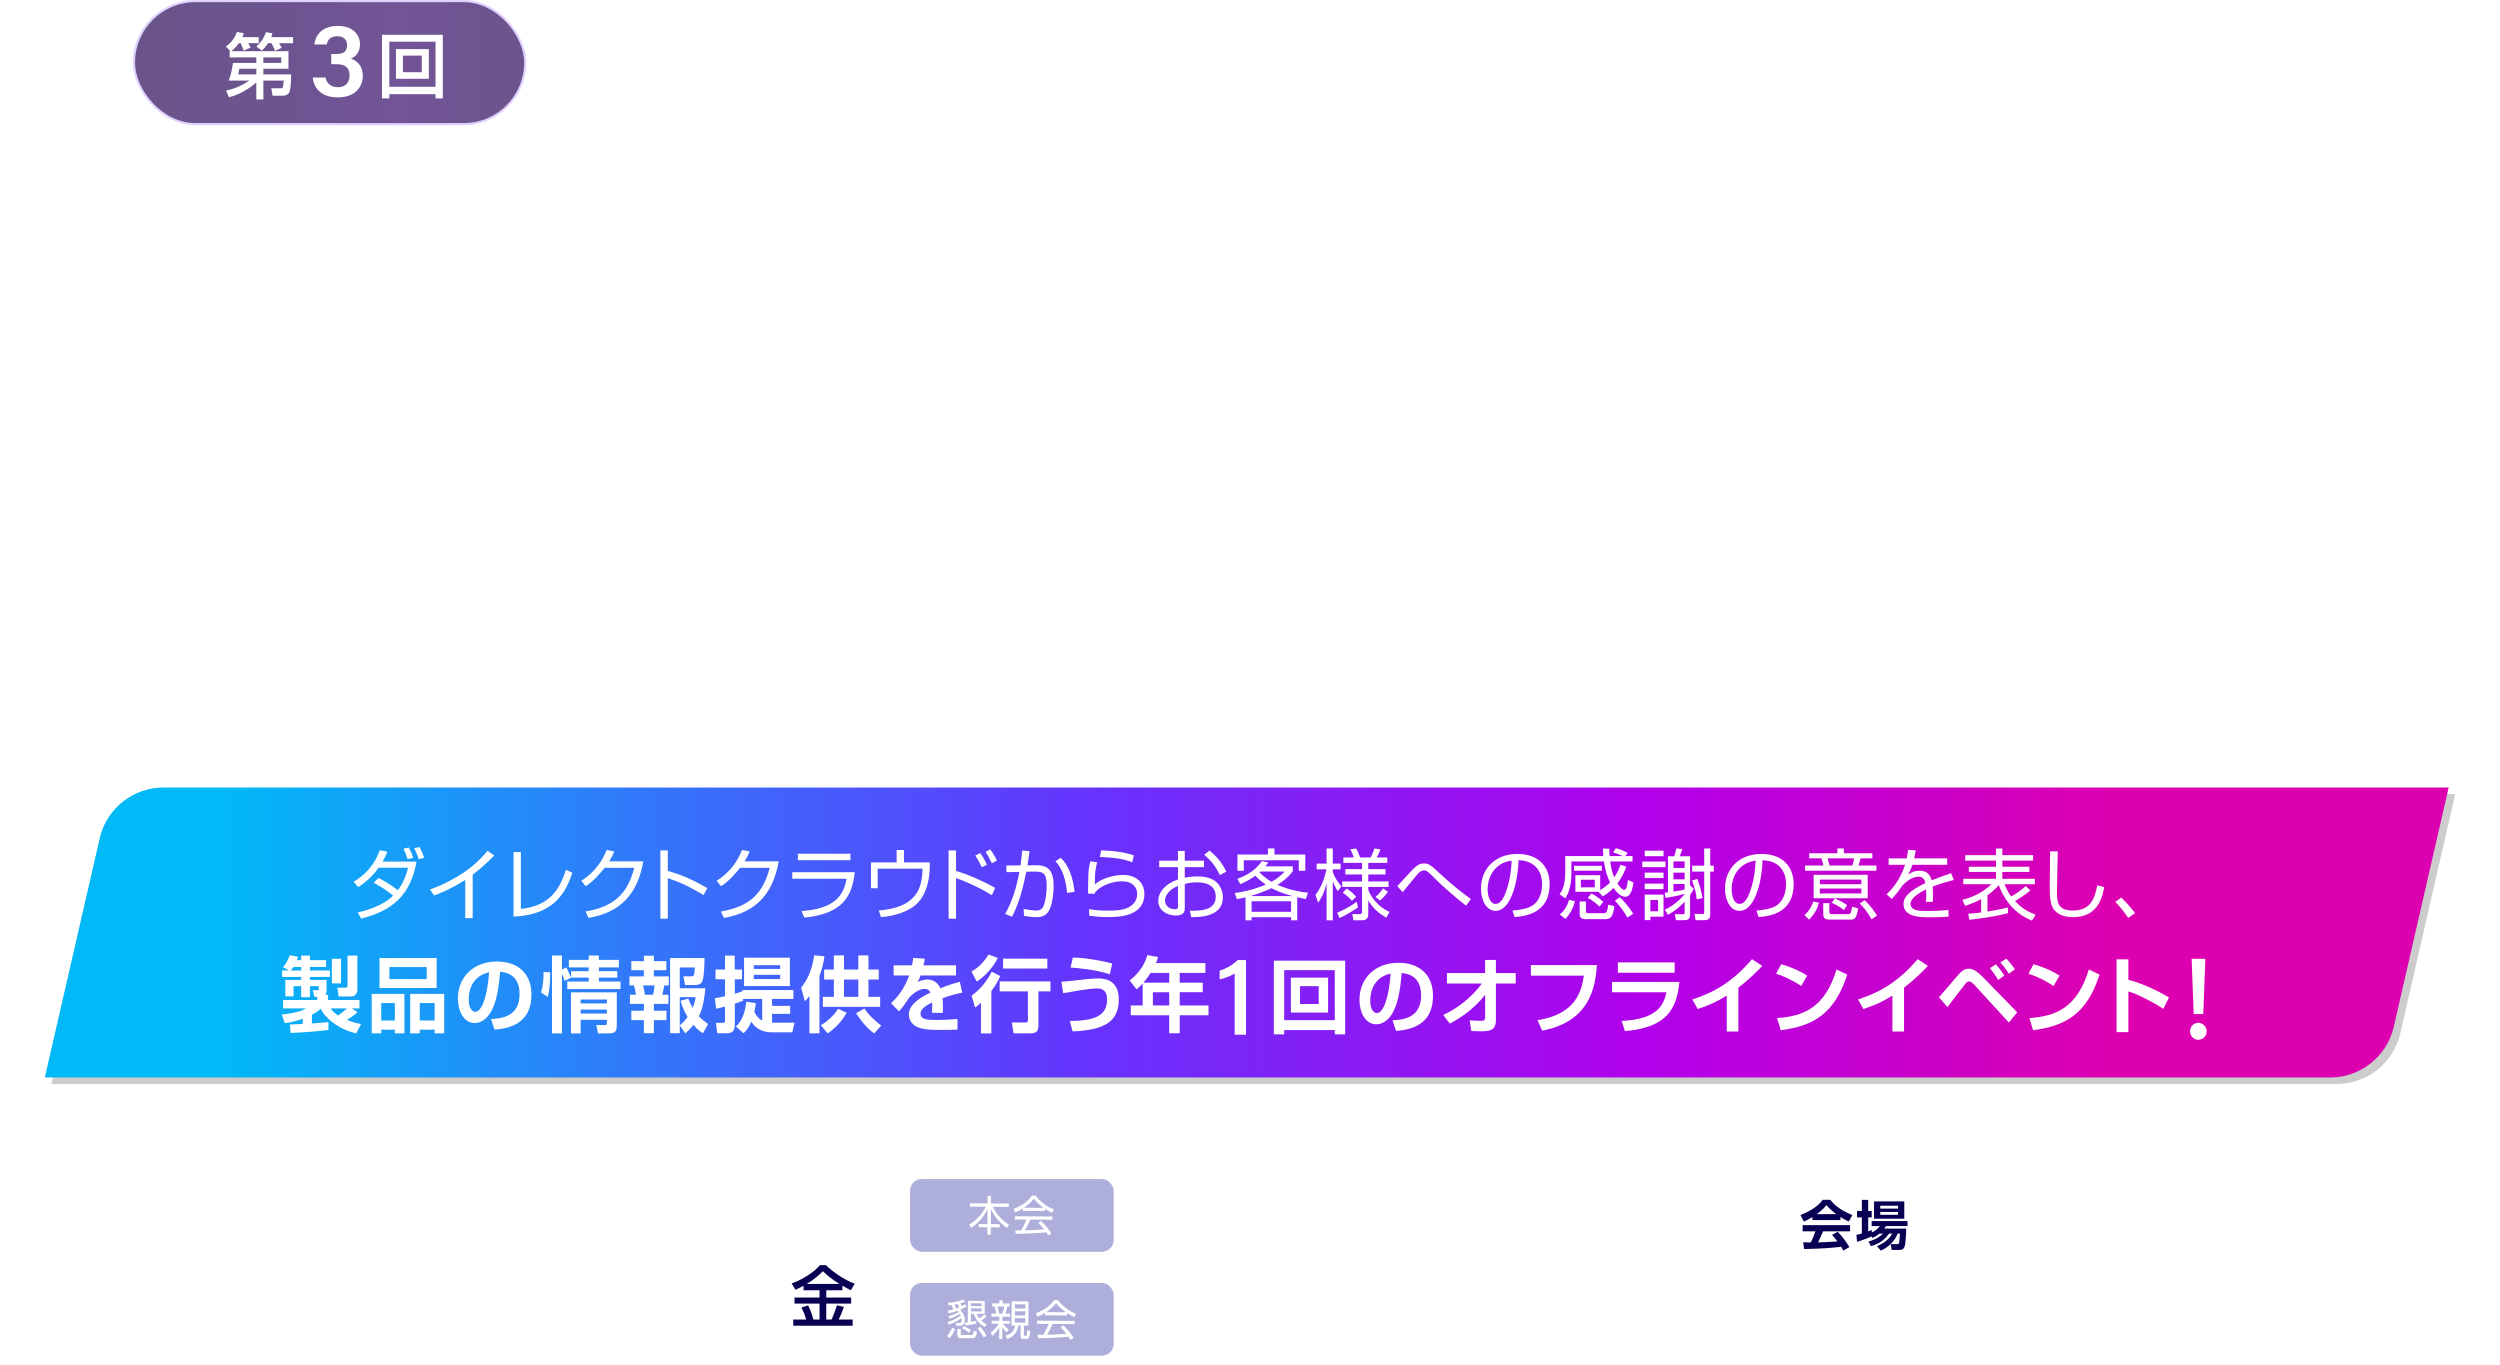 <?xml version="1.0" encoding="UTF-8"?>
<svg id="_日程" data-name="日程" xmlns="http://www.w3.org/2000/svg" xmlns:xlink="http://www.w3.org/1999/xlink" viewBox="0 0 1852.444 1011.544">
  <defs>
    <style>
      .cls-1 {
        stroke: #dfd2ff;
        stroke-width: 1.6px;
      }

      .cls-1, .cls-2, .cls-3 {
        fill: none;
      }

      .cls-1, .cls-2, .cls-3, .cls-4 {
        stroke-miterlimit: 10;
      }

      .cls-1, .cls-5, .cls-6 {
        isolation: isolate;
      }

      .cls-7 {
        filter: url(#drop-shadow-2);
      }

      .cls-8 {
        fill: #080052;
      }

      .cls-9, .cls-4 {
        fill: #fff;
      }

      .cls-10 {
        fill: url(#_名称未設定グラデーション_2146);
      }

      .cls-11 {
        filter: url(#drop-shadow-1);
        opacity: .95;
      }

      .cls-2 {
        stroke-width: 1.799px;
      }

      .cls-2, .cls-3, .cls-4 {
        stroke: #fff;
      }

      .cls-3 {
        stroke-width: 1.003px;
      }

      .cls-12 {
        opacity: .2;
      }

      .cls-13 {
        filter: url(#drop-shadow-3);
      }

      .cls-6 {
        fill: url(#_名称未設定グラデーション_728);
        opacity: .67;
      }

      .cls-14 {
        fill: #00008a;
        opacity: .32;
      }

      .cls-4 {
        stroke-width: 10.367px;
      }
    </style>
    <linearGradient id="_名称未設定グラデーション_728" data-name="名称未設定グラデーション 728" x1="99.261" y1="46.405" x2="389.187" y2="46.405" gradientUnits="userSpaceOnUse">
      <stop offset=".02" stop-color="#21004f"/>
      <stop offset=".337" stop-color="#240058"/>
      <stop offset=".681" stop-color="#2d0065"/>
      <stop offset=".981" stop-color="#230053"/>
    </linearGradient>
    <filter id="drop-shadow-1">
      <feOffset dx="0" dy="1"/>
      <feGaussianBlur result="blur" stdDeviation="0"/>
      <feFlood flood-color="#00000f" flood-opacity=".74"/>
      <feComposite in2="blur" operator="in"/>
      <feComposite in="SourceGraphic"/>
    </filter>
    <filter id="drop-shadow-2">
      <feOffset dx="0" dy="5"/>
      <feGaussianBlur result="blur-2" stdDeviation="2"/>
      <feFlood flood-color="#0a0021" flood-opacity=".19"/>
      <feComposite in2="blur-2" operator="in"/>
      <feComposite in="SourceGraphic"/>
    </filter>
    <linearGradient id="_名称未設定グラデーション_2146" data-name="名称未設定グラデーション 2146" x1="33.211" y1="690.962" x2="1814.407" y2="690.962" gradientUnits="userSpaceOnUse">
      <stop offset=".072" stop-color="#01b9f7"/>
      <stop offset=".387" stop-color="#5844fc"/>
      <stop offset=".431" stop-color="#6534fd"/>
      <stop offset=".668" stop-color="#b200ea"/>
      <stop offset=".799" stop-color="#ce00c3"/>
      <stop offset=".858" stop-color="#dd00b1"/>
    </linearGradient>
    <filter id="drop-shadow-3">
      <feOffset dx="0" dy="5"/>
      <feGaussianBlur result="blur-3" stdDeviation="2"/>
      <feFlood flood-color="#0a0021" flood-opacity=".19"/>
      <feComposite in2="blur-3" operator="in"/>
      <feComposite in="SourceGraphic"/>
    </filter>
  </defs>
  <g>
    <path class="cls-4" d="M274.427,308.485v-149.916h17.485v156.067c0,55.045-35.941,73.177-90.985,73.177s-90.985-18.132-90.985-73.177v-156.067h17.485v149.916c0,48.568,18.456,63.787,73.5,63.787s73.5-15.219,73.5-63.787Z"/>
    <path class="cls-4" d="M344.036,369.681h127.898c13.599,0,26.551-7.123,26.551-38.854,0-14.895-3.238-28.494-28.494-37.236l-90.338-31.084c-24.284-8.419-39.179-21.047-39.179-52.778,0-32.379,15.542-51.159,51.159-51.159h114.946v15.542h-114.946c-23.637,0-32.379,9.714-32.379,35.617,0,14.57.972,28.17,22.989,35.941l88.071,31.084c27.199,9.39,46.95,18.456,46.95,54.073,0,27.846-10.361,54.396-45.331,54.396h-127.898v-15.542Z"/>
    <path class="cls-4" d="M596.586,385.223c-20.075,0-30.76-7.771-30.76-30.437v-166.104c0-22.666,10.685-30.113,30.76-30.113h133.077v15.542h-132.43c-12.304,0-13.923,4.857-13.923,14.571v72.853h143.116v15.542h-143.116v77.71c0,9.714,1.619,14.895,13.923,14.895h133.726v15.542h-134.373Z"/>
    <path class="cls-4" d="M779.522,193.214c0-22.665,10.361-34.646,33.998-34.646h95.519c41.445,0,53.103,27.522,53.103,66.378,0,40.149-10.038,67.996-50.512,67.996h-50.188v1.618l106.203,90.662h-25.579l-100.052-86.129c-3.238-2.914-6.152-4.856-6.152-9.065v-5.181c0-4.857,2.914-7.447,7.771-7.447h67.024c31.084,0,32.703-23.637,32.703-52.454,0-30.437-3.886-50.836-37.56-50.836h-92.604c-7.447,0-16.189,3.562-16.189,15.219v195.894h-17.485v-192.009Z"/>
    <path class="cls-4" d="M1148.307,385.223c-20.075,0-30.761-7.771-30.761-30.437v-166.104c0-22.666,10.686-30.113,30.761-30.113h77.386c67.996,0,88.719,50.512,88.719,112.032s-17.484,114.622-85.48,114.622h-80.624ZM1148.954,174.111c-11.333,0-13.923,5.828-13.923,14.247v166.429c0,11.009,1.942,14.895,13.923,14.895h76.738c61.521,0,69.939-47.273,69.939-99.08s-11.656-96.49-73.177-96.49h-73.501Z"/>
    <path class="cls-4" d="M1427.084,179.939c5.181-12.304,11.333-23.96,25.256-23.96,13.275,0,20.075,11.98,25.256,23.96l86.776,205.284h-18.78l-27.522-66.054h-131.459l-27.522,66.054h-18.78l86.776-205.284ZM1393.41,303.628h117.859l-49.54-118.508c-2.267-4.856-4.533-12.951-9.39-12.951s-7.123,8.095-9.39,12.951l-49.54,118.508Z"/>
    <path class="cls-4" d="M1737.271,158.569h19.428l-93.899,152.183v74.472h-17.485v-74.472l-93.899-152.183h19.428l83.215,136.316,83.214-136.316Z"/>
  </g>
  <rect class="cls-6" x="99.261" y=".8" width="289.925" height="91.21" rx="45.605" ry="45.605"/>
  <g class="cls-5">
    <path class="cls-9" d="M189.917,42.543h-19.763v-4.597h.476l-3.276-3.541c5.442-3.435,7.451-8.719,8.19-10.674l5.073.846c-.37,1.163-.582,1.902-1.11,2.959h12.207v4.492h-7.821c.582.897,1.374,2.271,1.797,3.328l-5.231,2.114c-.317-1.004-1.163-3.487-2.114-5.442h-1.427c-2.642,3.751-4.491,5.072-5.601,5.918h42.432v12.999h-18.6v4.174h20.608c-.211,8.983-.634,12.523-1.744,13.845-1.374,1.744-3.329,1.955-4.333,1.955h-7.662l-1.004-5.495h6.552c1.955,0,2.219,0,2.695-5.707h-15.112v14.003h-5.231v-12.682c-4.069,3.857-12.629,9.405-20.344,10.99l-2.061-5.02c5.971-.951,11.942-3.699,17.279-7.292h-15.271c1.744-4.756,2.167-7.345,3.118-13.104h17.279v-4.069ZM189.917,50.945h-12.576c-.159.898-.476,2.747-.845,4.174h13.421v-4.174ZM198.583,32.028c-1.902,2.959-3.223,4.227-4.597,5.495l-4.069-3.118c3.646-3.17,5.971-6.816,7.134-10.567l4.809.792c-.264,1.11-.476,1.797-.898,2.906h16.222v4.492h-10.357c.159.264,1.215,2.008,1.85,3.435l-4.861,2.219c-1.691-3.91-1.902-4.333-2.589-5.653h-2.642ZM195.148,46.612h13.263v-4.069h-13.263v4.069Z"/>
    <path class="cls-9" d="M232.895,32.929c.746-6.29,5.195-13.73,17.328-13.73,11.417,0,16.52,6.616,16.52,13.684,0,6.181-3.587,9.193-6.491,10.443v.21c3.748,1.304,8.548,4.681,8.548,12.516,0,7.64-4.674,16.105-18.678,16.105-13.019,0-17.786-7.953-18.391-14.732h9.427c.807,3.842,3.562,7.194,9.274,7.194,5.89,0,8.599-3.833,8.599-8.684,0-5.432-3.018-8.366-9.297-8.366h-4.281v-7.546h3.714c5.642,0,7.993-2.01,7.993-6.651,0-3.888-2.421-6.526-7.256-6.526-5.504,0-7.094,3.027-7.792,6.084h-9.218Z"/>
    <path class="cls-9" d="M322.718,69.788h-34.241v3.118h-5.442V25.771h45.073v47.135h-5.39v-3.118ZM322.718,30.897h-34.241v33.396h34.241V30.897ZM293.391,36.392h24.359v21.982h-24.359v-21.982ZM298.569,53.512h13.95v-12.312h-13.95v12.312Z"/>
  </g>
  <g class="cls-11">
    <path class="cls-9" d="M438.861,41.333c6.08,3.136,14.527,8.384,18.687,12.224,5.952-7.487,8.255-15.871,9.471-21.503h-26.43c-5.951,8.896-12.223,13.823-17.342,17.343l-2.56-3.008c11.711-7.871,17.023-15.295,21.311-25.47l4.352.768c-.96,2.048-1.92,3.968-3.583,6.848h29.118c-3.968,19.839-12.287,38.653-45.053,47.484l-1.856-3.647c15.167-3.84,24.318-9.663,29.95-15.807-7.295-6.208-13.887-9.791-18.367-12.159l2.304-3.072ZM466.123,27.126c-1.408-3.647-2.176-5.375-3.839-8.191l3.264-1.023c.768,1.152,2.368,3.392,4.096,8.063l-3.52,1.151ZM475.147,27.446c-.512-1.344-1.984-5.119-4.224-8.831l3.328-.896c1.408,1.984,2.688,4.224,4.288,8.576l-3.392,1.151Z"/>
    <path class="cls-9" d="M550.924,76.722h-4.032v-32.957c-8.576,6.463-18.047,11.583-28.222,15.103l-1.792-3.775c9.023-2.752,30.91-12.415,47.485-34.238l3.839,2.305c-8.511,10.495-15.807,16.254-17.278,17.406v36.157Z"/>
    <path class="cls-9" d="M612.75,71.027c26.942-2.88,34.622-16.959,40.189-34.174l3.392,2.112c-5.503,15.742-13.247,34.302-47.484,36.157V21.751h3.904v49.276Z"/>
    <path class="cls-9" d="M747.338,29.814c-2.111,11.647-6.847,22.782-14.91,31.485-8.447,9.216-19.646,12.863-29.758,15.104l-1.729-3.712c11.071-2.24,20.606-5.696,28.414-14.271,6.464-7.039,10.88-15.679,13.056-25.021h-26.431c-3.712,4.927-7.808,10.175-15.871,15.807l-2.304-3.136c5.312-3.84,14.911-11.455,21.055-25.854l4.288.64c-1.024,2.24-1.984,4.544-4.736,8.96h28.926Z"/>
    <path class="cls-9" d="M788.173,20.535v17.662c12.415,3.712,25.149,10.239,32.894,14.399l-1.92,3.968c-8.704-5.312-19.903-10.815-30.974-14.463v34.813h-4.096V20.535h4.096Z"/>
    <path class="cls-9" d="M905.418,29.814c-2.112,11.647-6.848,22.782-14.911,31.485-8.447,9.216-19.646,12.863-29.758,15.104l-1.728-3.712c11.071-2.24,20.606-5.696,28.414-14.271,6.463-7.039,10.879-15.679,13.055-25.021h-26.43c-3.712,4.927-7.808,10.175-15.871,15.807l-2.304-3.136c5.312-3.84,14.911-11.455,21.055-25.854l4.287.64c-1.023,2.24-1.983,4.544-4.735,8.96h28.926Z"/>
    <path class="cls-9" d="M998.219,38.901c-3.2,27.838-19.327,34.75-41.469,37.054l-1.024-3.84c18.367-1.792,34.494-6.336,38.27-29.63h-47.165v-3.584h51.389ZM994.316,23.415v3.647h-42.877v-3.647h42.877Z"/>
    <path class="cls-9" d="M1067.915,20.087v10.815h22.143v4.479c0,11.839-3.008,22.847-11.455,30.014-10.303,8.64-23.103,9.92-28.542,10.304l-1.151-3.712c4.672-.448,17.343-1.664,27.326-9.791,5.119-4.16,9.663-11.008,9.663-26.238v-1.472h-39.997v17.15h-3.84v-20.734h21.758v-10.815h4.096Z"/>
    <path class="cls-9" d="M1132.493,20.535v17.662c6.079,2.048,19.262,6.656,32.894,14.399l-1.984,4.031c-12.159-7.104-18.879-10.239-30.909-14.526v34.813h-4.096V20.535h4.096ZM1157.195,33.782c-1.536-3.52-3.393-6.912-5.312-9.983l3.136-1.472c.703,1.023,3.839,6.144,5.375,9.791l-3.199,1.664ZM1164.811,30.838c-1.856-4.031-2.88-5.888-5.248-9.535l3.008-1.536c1.92,2.561,4.416,7.168,5.312,9.151l-3.071,1.92Z"/>
    <path class="cls-9" d="M1287.307,27.638c-.64,13.055-1.92,26.046-4.032,38.909h15.615v3.84h-55.676v-3.84h36.029c2.432-11.647,3.52-27.454,3.84-35.069h-33.598v-3.84h37.821Z"/>
    <path class="cls-9" d="M1394.058,46.709v4.16h-56.827v-4.16h56.827Z"/>
    <path class="cls-9" d="M1474.443,20.791h3.903v13.247h12.672v3.647h-12.672v13.184c0,9.663-4.991,16.062-9.919,19.391-4.8,3.327-10.175,5.247-20.286,6.079l-1.408-3.775c9.407-.641,14.655-2.048,19.902-5.696,7.231-5.056,7.808-13.183,7.808-15.807v-13.375h-25.342v19.007h-3.904v-19.007h-11.455v-3.647h11.455v-12.927h3.904v12.927h25.342v-13.247ZM1482.635,29.942c-.704-4.352-1.344-6.976-2.24-10.048l3.264-.768c1.345,3.52,2.305,7.871,2.752,10.048l-3.775.768ZM1489.738,28.662c-.64-3.455-1.728-7.423-2.688-10.239l3.327-.768c.576,1.344,2.24,5.567,3.008,10.111l-3.647.896Z"/>
    <path class="cls-9" d="M1589.259,46.709v4.16h-56.828v-4.16h56.828Z"/>
    <path class="cls-9" d="M1681.802,40.117v3.776h-22.654v2.752c0,5.567-1.344,14.335-6.079,20.094-4.416,5.376-11.071,7.872-18.751,9.472l-1.6-3.712c7.871-1.6,13.822-3.584,17.854-8.959,4.672-6.271,4.607-15.743,4.672-17.087l.063-2.56h-26.813v-3.776h53.308ZM1669.771,23.222v3.584h-36.157v-3.584h36.157ZM1675.979,33.141c-.832-2.367-2.432-6.399-4.224-9.407l3.071-1.407c1.344,2.111,3.84,7.039,4.607,9.279l-3.455,1.535ZM1683.21,30.133c-.512-1.151-2.368-5.503-4.8-9.279l2.943-1.472c1.856,2.688,3.776,6.208,4.928,8.896l-3.071,1.855Z"/>
    <path class="cls-9" d="M1748.364,76.722h-4.032v-32.957c-8.575,6.463-18.047,11.583-28.222,15.103l-1.792-3.775c9.023-2.752,30.91-12.415,47.484-34.238l3.84,2.305c-8.511,10.495-15.807,16.254-17.278,17.406v36.157Z"/>
  </g>
  <g>
    <g>
      <path class="cls-9" d="M1329.908,965.224v31.104h-32.24v-5.68h26.08v-19.79h-25.774v-5.635h31.935Z"/>
      <path class="cls-9" d="M1351.789,975.49c-.918-.611-6.815-4.456-13.324-6.509l2.708-5.024c6.291,1.835,10.834,4.15,13.718,6.029l-3.102,5.504ZM1338.988,992.484c14.198-1.049,25.295-5.505,31.454-25.731l5.68,2.709c-6.815,20.926-17.955,27.173-35.211,29.444l-1.923-6.422Z"/>
      <path class="cls-9" d="M1380.529,977.631c7.47-3.844,11.533-10.048,13.63-16.513l6.291.873c-.787,2.054-1.398,3.583-2.403,5.374h10.966l.48,1.441,6.858-1.18c-.917,8.868-4.15,16.382-10.354,22.717-5.767,5.854-13.193,7.951-20.576,9.218l-2.446-5.461c13.368-1.835,22.236-6.684,26.299-21.318h-14.635c-3.932,5.067-6.99,7.208-10.354,9.174l-3.757-4.325ZM1410.629,967.277c-1.136-4.281-1.311-4.893-2.01-6.509l3.626-.699c.437.874,1.18,2.49,2.228,6.466l-3.844.742ZM1416.396,966.316c-.306-1.267-1.049-3.976-2.098-6.247l3.67-.699c1.311,2.796,2.01,5.286,2.271,6.16l-3.844.786Z"/>
      <path class="cls-9" d="M1432.16,992.396c7.165-.698,17.693-3.538,22.848-20.227l5.417,2.709c-4.324,11.926-11.358,23.372-34.424,24.114v-36.783h6.159v30.187Z"/>
      <path class="cls-9" d="M1464.351,994.712c9.786-3.757,19.79-12.625,24.596-25.206h-22.062v-5.592h29.881c-.567,2.839-1.878,9.393-8.038,18.129,5.33,4.106,10.004,8.126,14.548,12.626l-4.937,4.849c-4.02-4.674-8.432-8.999-13.106-13.062-4.849,5.592-10.615,10.31-17.431,13.105l-3.451-4.85Z"/>
      <path class="cls-9" d="M1543.986,966.84c-2.272,14.11-8.257,29.444-31.454,32.59l-2.403-5.286c12.407-1.791,22.062-5.854,26.387-21.887h-14.635c-4.412,5.897-8.432,8.519-10.397,9.785l-3.932-4.324c2.709-1.573,10.092-5.897,14.198-16.95l6.203,1.005c-.655,1.616-1.223,2.927-2.446,5.067h18.479Z"/>
      <path class="cls-9" d="M1586.181,965.311v5.68h-13.193v19.921h15.422v5.723h-37.046v-5.723h15.465v-19.921h-13.149v-5.68h32.502Z"/>
      <path class="cls-9" d="M1632.788,963.084c-1.485,10.484-6.335,15.857-13.019,19.571l-4.019-4.456c3.188-1.485,7.164-3.757,9.349-9.611h-30.144v-5.504h37.832ZM1596.005,995.018c8.256-3.233,13.28-7.907,13.236-22.849l6.247.088c-.35,12.407-3.538,21.668-15.727,27.348l-3.757-4.587Z"/>
      <path class="cls-9" d="M1668.211,1000.959v-2.053h-21.318v2.053h-5.723v-39.055h32.765v39.055h-5.724ZM1646.893,977.544h21.318v-10.311h-21.318v10.311ZM1646.893,993.576h21.318v-10.921h-21.318v10.921Z"/>
      <path class="cls-9" d="M1698.96,988.945v-11.795c-4.281,8.693-10.572,14.504-15.246,17.824l-3.146-5.374c8.824-5.854,13.062-11.401,16.076-17.474h-15.465v-5.374h17.78v-6.771h5.417v6.771h17.867v5.374h-15.64c3.146,6.771,10.223,13.936,16.208,17.256l-3.102,5.592c-1.311-.918-3.582-2.534-6.946-5.897v4.937h-8.475v7.295h-5.33v-7.295h-8.257v-5.068h8.257ZM1712.634,988.945c-4.281-4.543-6.378-7.994-8.344-11.795v11.795h8.344Z"/>
      <path class="cls-9" d="M1738.227,975.447c1.224-.655,4.894-2.534,7.252-5.286h-6.247v2.621h-3.363v1.223c.698,1.704,2.228,4.631,4.762,7.515l-2.578,4.193c-.611-.786-1.397-1.922-2.184-3.626v19.091h-5.024v-16.906c-1.18,4.325-2.752,6.684-3.582,7.907l-1.966-7.165c2.971-3.844,4.543-9.741,5.155-12.231h-4.631v-5.067h5.023v-7.602h5.024v7.602h3.232v-1.311h8.868c.219-.481.394-.83.786-1.704-1.136,0-6.684.131-7.95.131l-.699-3.67c2.577,0,14.416.175,23.328-1.66l1.573,3.801c-2.534.612-5.811,1.049-11.053,1.268-.219.523-.438,1.048-.83,1.835h13.717v3.757h-6.684c2.141,2.402,5.286,3.976,7.602,4.979l-1.922,4.456c-.874-.437-2.141-1.092-3.801-2.184v3.975h-18.086v-4.019c-1.354.961-2.272,1.485-3.451,2.141l-2.272-4.062ZM1759.371,996.94c1.703,0,1.747,0,1.747-1.66v-8.562h-16.557v14.46h-4.631v-18.173h26.037v15.115c0,2.228-1.268,3.058-3.539,3.058h-4.412l-.567-3.232h-11.053v-9.349h12.975v8.344ZM1747.925,976.014v2.402h10.048v-2.402h-10.048ZM1757.1,973c-1.005-1.267-1.485-2.009-1.966-2.839h-4.106c-.874,1.267-1.398,1.922-2.185,2.839h8.257ZM1750.284,991.741v2.884h5.242v-2.884h-5.242Z"/>
    </g>
    <rect class="cls-9" x="1291.452" y="878.226" width="165.111" height="56.741" rx="10.129" ry="10.129"/>
    <g>
      <path class="cls-8" d="M1342.943,901.847c-3.161,1.896-5.138,2.767-6.362,3.319l-2.451-4.86c9.604-3.755,14.307-8.142,16.441-11.303h5.611c2.134,2.687,6.007,7.113,16.322,11.303l-2.529,4.821c-1.265-.554-3.201-1.384-6.244-3.359v2.253h-20.788v-2.174ZM1365.865,926.627c-.435-.79-.712-1.384-1.581-2.806-5.098.593-11.54,1.383-27.506,1.699l-.633-4.979c.514,0,4.743.039,5.651.039,1.146-2.174,2.49-5.414,3.399-8.181h-9.485v-4.624h35.173v4.624h-20.036c-1.502,3.518-2.49,5.771-3.715,8.142,1.265,0,7.864-.158,14.346-.672-.869-1.186-1.897-2.49-3.991-4.9l4.188-2.253c4.506,4.466,7.864,9.998,8.694,11.342l-4.505,2.569ZM1360.609,899.634c-4.269-3.162-6.245-5.454-7.272-6.679-1.896,2.647-4.702,4.939-7.113,6.679h14.386Z"/>
      <path class="cls-8" d="M1392.66,914.059c-2.056,1.738-3.794,2.568-5.217,3.201l-.672-1.067c-2.925,1.226-6.047,2.569-10.71,3.991l-.514-5.137c1.186-.277,2.252-.515,4.03-1.067v-11.936h-3.557v-4.702h3.557v-8.26h4.703v8.26h2.608v4.702h-2.608v10.395c1.027-.356,1.502-.554,2.608-1.067l.119,1.857c3.24-1.423,4.821-3.319,5.967-4.742h-6.125v-3.715h26.597v3.715h-16.006c-.474.751-.711,1.186-1.225,1.896h16.242c0,.237-.157,10.987-1.265,13.517-.987,2.292-2.608,2.292-3.794,2.292h-5.69l-.712-4.308h4.703c1.265,0,1.423-.672,1.581-1.581.276-1.344.475-5.059.514-6.244h-1.66c-3.398,8.299-9.919,11.461-12.488,12.606l-2.846-3.28c4.664-1.937,8.932-4.9,11.304-9.326h-2.332c-3.755,5.177-7.628,7.588-13.437,9.326l-1.818-3.438c2.885-.791,6.758-2.016,10.749-5.889h-2.607ZM1388.629,890.228h22.407v12.845h-22.407v-12.845ZM1393.213,893.429v2.095h13.2v-2.095h-13.2ZM1393.213,898.014v2.134h13.2v-2.134h-13.2Z"/>
    </g>
    <g>
      <g>
        <path class="cls-9" d="M860.724,877.443v47.633h-8.628v-39.236h-.279l-11.141,7.117v-7.908l11.838-7.605h8.21Z"/>
        <path class="cls-9" d="M888.976,925.727c-2.279-.016-4.505-.415-6.676-1.198-2.171-.782-4.124-2.062-5.86-3.837-1.737-1.775-3.117-4.141-4.141-7.094-1.022-2.954-1.527-6.617-1.512-10.989,0-4.078.435-7.714,1.303-10.908s2.116-5.896,3.745-8.105c1.628-2.21,3.593-3.896,5.896-5.059s4.88-1.744,7.733-1.744c2.992,0,5.647.589,7.966,1.768,2.317,1.178,4.19,2.787,5.617,4.825,1.426,2.039,2.31,4.338,2.651,6.896h-8.489c-.435-1.829-1.322-3.291-2.663-4.384-1.342-1.094-3.035-1.64-5.082-1.64-3.303,0-5.842,1.434-7.617,4.303-1.775,2.868-2.671,6.807-2.687,11.814h.326c.759-1.364,1.744-2.535,2.953-3.512,1.21-.977,2.578-1.732,4.105-2.268s3.144-.803,4.85-.803c2.791,0,5.299.667,7.523,2,2.225,1.334,3.989,3.167,5.291,5.501,1.303,2.334,1.946,5.004,1.931,8.013.016,3.132-.697,5.942-2.14,8.431s-3.45,4.446-6.023,5.873c-2.574,1.427-5.574,2.131-9.001,2.116ZM888.929,918.75c1.689,0,3.202-.411,4.535-1.232,1.334-.822,2.388-1.931,3.163-3.326s1.155-2.961,1.14-4.698c.016-1.705-.353-3.248-1.104-4.628s-1.787-2.474-3.104-3.279c-1.318-.807-2.822-1.21-4.513-1.21-1.256,0-2.427.241-3.512.721-1.086.481-2.031,1.145-2.838,1.989-.806.845-1.438,1.822-1.896,2.931s-.693,2.29-.709,3.547c.016,1.659.403,3.186,1.163,4.581.759,1.396,1.806,2.513,3.14,3.35,1.333.837,2.845,1.256,4.535,1.256Z"/>
        <path class="cls-9" d="M919.256,900.096c-1.411,0-2.621-.5-3.628-1.5-1.009-1-1.505-2.205-1.489-3.616-.016-1.396.48-2.594,1.489-3.594,1.007-1,2.217-1.5,3.628-1.5,1.364,0,2.555.5,3.57,1.5,1.015,1,1.53,2.198,1.546,3.594-.016.93-.26,1.783-.732,2.559s-1.093,1.396-1.86,1.86-1.609.697-2.523.697ZM919.256,925.588c-1.411,0-2.621-.496-3.628-1.488-1.009-.992-1.505-2.202-1.489-3.629-.016-1.396.48-2.589,1.489-3.581,1.007-.992,2.217-1.489,3.628-1.489,1.364,0,2.555.497,3.57,1.489,1.015.992,1.53,2.186,1.546,3.581-.016.946-.26,1.807-.732,2.582s-1.093,1.392-1.86,1.849c-.768.458-1.609.687-2.523.687Z"/>
        <path class="cls-9" d="M951.917,925.983c-3.829,0-7.113-.973-9.85-2.919-2.736-1.945-4.838-4.76-6.303-8.442s-2.198-8.121-2.198-13.315c.016-5.194.756-9.617,2.222-13.269,1.465-3.651,3.566-6.438,6.303-8.361s6.013-2.884,9.826-2.884c3.814,0,7.094.961,9.839,2.884,2.744,1.923,4.849,4.714,6.314,8.373,1.465,3.659,2.197,8.078,2.197,13.257,0,5.21-.732,9.656-2.197,13.338-1.466,3.684-3.566,6.493-6.303,8.432-2.737,1.938-6.021,2.907-9.851,2.907ZM951.917,918.703c2.978,0,5.33-1.469,7.06-4.407,1.729-2.938,2.593-7.268,2.593-12.989,0-3.783-.396-6.962-1.186-9.536-.791-2.573-1.907-4.516-3.35-5.826-1.442-1.31-3.147-1.965-5.117-1.965-2.961,0-5.303,1.469-7.023,4.407s-2.59,7.245-2.604,12.92c-.016,3.799.367,6.993,1.15,9.582.783,2.59,1.896,4.539,3.338,5.85s3.155,1.965,5.14,1.965Z"/>
        <path class="cls-9" d="M994.286,925.983c-3.829,0-7.113-.973-9.85-2.919-2.736-1.945-4.838-4.76-6.303-8.442s-2.198-8.121-2.198-13.315c.016-5.194.756-9.617,2.222-13.269,1.465-3.651,3.566-6.438,6.303-8.361s6.013-2.884,9.826-2.884c3.814,0,7.094.961,9.839,2.884,2.744,1.923,4.849,4.714,6.314,8.373,1.465,3.659,2.197,8.078,2.197,13.257,0,5.21-.732,9.656-2.197,13.338-1.466,3.684-3.566,6.493-6.303,8.432-2.737,1.938-6.021,2.907-9.851,2.907ZM994.286,918.703c2.978,0,5.33-1.469,7.06-4.407,1.729-2.938,2.593-7.268,2.593-12.989,0-3.783-.396-6.962-1.186-9.536-.791-2.573-1.907-4.516-3.35-5.826-1.442-1.31-3.147-1.965-5.117-1.965-2.961,0-5.303,1.469-7.023,4.407s-2.59,7.245-2.604,12.92c-.016,3.799.367,6.993,1.15,9.582.783,2.59,1.896,4.539,3.338,5.85s3.155,1.965,5.14,1.965Z"/>
        <path class="cls-9" d="M1048.654,901.771v6.931h-21.444v-6.931h21.444Z"/>
        <path class="cls-9" d="M1089.567,877.443v47.633h-8.628v-39.236h-.279l-11.141,7.117v-7.908l11.838-7.605h8.21Z"/>
        <path class="cls-9" d="M1117.307,925.727c-3.458,0-6.524-.582-9.199-1.744-2.674-1.163-4.768-2.757-6.279-4.78s-2.26-4.321-2.244-6.896c-.016-2,.418-3.838,1.303-5.513.884-1.674,2.081-3.073,3.593-4.197s3.198-1.842,5.059-2.151v-.326c-2.45-.542-4.431-1.794-5.942-3.756s-2.26-4.229-2.244-6.803c-.016-2.45.666-4.637,2.047-6.56,1.38-1.922,3.271-3.438,5.675-4.547,2.403-1.108,5.147-1.662,8.233-1.662,3.055,0,5.779.554,8.175,1.662,2.396,1.109,4.287,2.625,5.675,4.547,1.388,1.923,2.082,4.109,2.082,6.56,0,2.573-.764,4.841-2.291,6.803s-3.493,3.214-5.896,3.756v.326c1.86.31,3.538,1.027,5.035,2.151,1.496,1.124,2.689,2.523,3.581,4.197.892,1.675,1.338,3.513,1.338,5.513,0,2.574-.76,4.872-2.279,6.896s-3.609,3.617-6.269,4.78c-2.659,1.162-5.709,1.744-9.151,1.744ZM1117.307,919.075c1.782,0,3.333-.306,4.651-.918,1.317-.612,2.341-1.478,3.07-2.594.729-1.116,1.101-2.403,1.116-3.86-.016-1.52-.407-2.864-1.175-4.035s-1.813-2.09-3.14-2.757c-1.325-.666-2.834-1-4.523-1-1.706,0-3.226.334-4.559,1-1.334.667-2.384,1.586-3.151,2.757s-1.144,2.516-1.128,4.035c-.016,1.457.341,2.74,1.069,3.849.729,1.109,1.756,1.974,3.082,2.594,1.325.62,2.888.93,4.687.93ZM1117.307,897.376c1.457,0,2.748-.295,3.872-.884s2.012-1.411,2.663-2.466c.651-1.054.984-2.271,1-3.651-.016-1.364-.341-2.562-.977-3.593s-1.52-1.83-2.651-2.396c-1.132-.566-2.435-.85-3.907-.85-1.504,0-2.826.283-3.966.85-1.14.565-2.023,1.364-2.651,2.396s-.935,2.229-.919,3.593c-.016,1.381.299,2.594.942,3.64.644,1.047,1.535,1.869,2.675,2.466s2.445.896,3.919.896Z"/>
        <path class="cls-9" d="M1146.65,900.096c-1.411,0-2.621-.5-3.628-1.5-1.009-1-1.505-2.205-1.489-3.616-.016-1.396.48-2.594,1.489-3.594,1.007-1,2.217-1.5,3.628-1.5,1.364,0,2.555.5,3.57,1.5,1.015,1,1.53,2.198,1.546,3.594-.016.93-.26,1.783-.732,2.559s-1.093,1.396-1.86,1.86-1.609.697-2.523.697ZM1146.65,925.588c-1.411,0-2.621-.496-3.628-1.488-1.009-.992-1.505-2.202-1.489-3.629-.016-1.396.48-2.589,1.489-3.581,1.007-.992,2.217-1.489,3.628-1.489,1.364,0,2.555.497,3.57,1.489,1.015.992,1.53,2.186,1.546,3.581-.016.946-.26,1.807-.732,2.582s-1.093,1.392-1.86,1.849c-.768.458-1.609.687-2.523.687Z"/>
        <path class="cls-9" d="M1178.002,925.983c-3.829,0-7.113-.973-9.85-2.919-2.736-1.945-4.838-4.76-6.303-8.442s-2.198-8.121-2.198-13.315c.016-5.194.756-9.617,2.222-13.269,1.465-3.651,3.566-6.438,6.303-8.361s6.013-2.884,9.826-2.884c3.814,0,7.094.961,9.839,2.884,2.744,1.923,4.849,4.714,6.314,8.373,1.465,3.659,2.197,8.078,2.197,13.257,0,5.21-.732,9.656-2.197,13.338-1.466,3.684-3.566,6.493-6.303,8.432-2.737,1.938-6.021,2.907-9.851,2.907ZM1178.002,918.703c2.978,0,5.33-1.469,7.06-4.407,1.729-2.938,2.593-7.268,2.593-12.989,0-3.783-.396-6.962-1.186-9.536-.791-2.573-1.907-4.516-3.35-5.826-1.442-1.31-3.147-1.965-5.117-1.965-2.961,0-5.303,1.469-7.023,4.407s-2.59,7.245-2.604,12.92c-.016,3.799.367,6.993,1.15,9.582.783,2.59,1.896,4.539,3.338,5.85s3.155,1.965,5.14,1.965Z"/>
        <path class="cls-9" d="M1220.37,925.983c-3.829,0-7.113-.973-9.85-2.919-2.736-1.945-4.838-4.76-6.303-8.442s-2.198-8.121-2.198-13.315c.016-5.194.756-9.617,2.222-13.269,1.465-3.651,3.566-6.438,6.303-8.361s6.013-2.884,9.826-2.884c3.814,0,7.094.961,9.839,2.884,2.744,1.923,4.849,4.714,6.314,8.373,1.465,3.659,2.197,8.078,2.197,13.257,0,5.21-.732,9.656-2.197,13.338-1.466,3.684-3.566,6.493-6.303,8.432-2.737,1.938-6.021,2.907-9.851,2.907ZM1220.37,918.703c2.978,0,5.33-1.469,7.06-4.407,1.729-2.938,2.593-7.268,2.593-12.989,0-3.783-.396-6.962-1.186-9.536-.791-2.573-1.907-4.516-3.35-5.826-1.442-1.31-3.147-1.965-5.117-1.965-2.961,0-5.303,1.469-7.023,4.407s-2.59,7.245-2.604,12.92c-.016,3.799.367,6.993,1.15,9.582.783,2.59,1.896,4.539,3.338,5.85s3.155,1.965,5.14,1.965Z"/>
      </g>
      <rect class="cls-14" x="673.813" y="872.975" width="151.913" height="54.895" rx="9.242" ry="9.242"/>
      <g>
        <path class="cls-9" d="M731.751,891.71l.037-5.598,2.549.018-.037,5.598,13.186.089-.017,2.456-11.817-.08c2.974,6.365,7.578,10.563,12.038,13.236l-1.51,2.51c-6.652-4.959-9.517-8.99-11.908-14.013l-.076,11.133,6.561.044-.016,2.363-6.562-.044-.038,5.566-2.549-.018.038-5.566-6.5-.044.016-2.363,6.5.044.075-11.009c-1.136,2.263-4.067,8.183-12.006,13.82l-1.538-2.467c5.685-3.538,9.381-7.557,12.188-13.229l-11.724-.08.017-2.456,13.093.089Z"/>
        <path class="cls-9" d="M774.256,897.346l-16.45-.111.012-1.741c-2.779,1.691-4.494,2.426-5.555,2.854l-1.259-2.527c9.292-3.576,12.809-8.591,13.657-9.828l2.768.019c3.205,4.345,8.124,8.141,13.521,10.104l-1.385,2.479c-1.364-.632-3.101-1.452-5.299-2.96l-.011,1.711ZM771.469,904.698c3.306,3.287,5.188,5.478,7.557,9.287l-2.249,1.478c-.491-.843-.86-1.437-1.507-2.404-5.198.711-17.89,1.185-22.679,1.152l-.264-2.552,4.292.028c1.982-3.345,3.184-6.229,3.879-8.027l-8.521-.058.017-2.395,27.771.188-.017,2.395-16.233-.109c-.758,1.705-2.02,4.402-4.065,7.965.777-.026,4.262-.096,4.915-.123,3.795-.13,7-.388,9.302-.589-.308-.407-1.85-2.377-4.258-4.85l2.061-1.386ZM773.276,894.976c-4.363-3.14-6.151-5.391-7.23-6.766-1.978,2.723-4.637,4.882-7.261,6.668l14.491.098Z"/>
      </g>
      <rect class="cls-3" x="673.813" y="873.159" width="151.913" height="54.895" rx="9.242" ry="9.242"/>
      <rect class="cls-14" x="673.813" y="949.996" width="151.913" height="54.895" rx="9.242" ry="9.242"/>
      <rect class="cls-3" x="673.813" y="950.163" width="151.913" height="54.895" rx="9.242" ry="9.242"/>
      <g>
        <path class="cls-9" d="M860.724,953.056v47.633h-8.628v-39.236h-.279l-11.141,7.117v-7.908l11.838-7.605h8.21Z"/>
        <path class="cls-9" d="M888.464,1001.34c-3.458,0-6.524-.582-9.199-1.744-2.674-1.163-4.768-2.757-6.279-4.78s-2.26-4.321-2.244-6.896c-.016-2,.418-3.838,1.303-5.513.884-1.674,2.081-3.073,3.593-4.197s3.198-1.842,5.059-2.151v-.326c-2.45-.542-4.431-1.794-5.942-3.756s-2.26-4.229-2.244-6.803c-.016-2.45.666-4.637,2.047-6.56,1.38-1.922,3.271-3.438,5.675-4.547,2.403-1.108,5.147-1.662,8.233-1.662,3.055,0,5.779.554,8.175,1.662,2.396,1.109,4.287,2.625,5.675,4.547,1.388,1.923,2.082,4.109,2.082,6.56,0,2.573-.764,4.841-2.291,6.803s-3.493,3.214-5.896,3.756v.326c1.86.31,3.538,1.027,5.035,2.151,1.496,1.124,2.689,2.523,3.581,4.197.892,1.675,1.338,3.513,1.338,5.513,0,2.574-.76,4.872-2.279,6.896s-3.609,3.617-6.269,4.78c-2.659,1.162-5.709,1.744-9.151,1.744ZM888.464,994.688c1.782,0,3.333-.306,4.651-.918,1.317-.612,2.341-1.478,3.07-2.594.729-1.116,1.101-2.403,1.116-3.86-.016-1.52-.407-2.864-1.175-4.035s-1.813-2.09-3.14-2.757c-1.325-.666-2.834-1-4.523-1-1.706,0-3.226.334-4.559,1-1.334.667-2.384,1.586-3.151,2.757s-1.144,2.516-1.128,4.035c-.016,1.457.341,2.74,1.069,3.849.729,1.109,1.756,1.974,3.082,2.594,1.325.62,2.888.93,4.687.93ZM888.464,972.989c1.457,0,2.748-.295,3.872-.884s2.012-1.411,2.663-2.466c.651-1.054.984-2.271,1-3.651-.016-1.364-.341-2.562-.977-3.593s-1.52-1.83-2.651-2.396c-1.132-.566-2.435-.85-3.907-.85-1.504,0-2.826.283-3.966.85-1.14.565-2.023,1.364-2.651,2.396s-.935,2.229-.919,3.593c-.016,1.381.299,2.594.942,3.64.644,1.047,1.535,1.869,2.675,2.466s2.445.896,3.919.896Z"/>
        <path class="cls-9" d="M917.808,975.71c-1.411,0-2.621-.5-3.628-1.5-1.009-1-1.505-2.205-1.489-3.616-.016-1.396.48-2.594,1.489-3.594,1.007-1,2.217-1.5,3.628-1.5,1.364,0,2.555.5,3.57,1.5,1.015,1,1.53,2.198,1.546,3.594-.016.93-.26,1.783-.732,2.559s-1.093,1.396-1.86,1.86-1.609.697-2.523.697ZM917.808,1001.201c-1.411,0-2.621-.496-3.628-1.488-1.009-.992-1.505-2.202-1.489-3.629-.016-1.396.48-2.589,1.489-3.581,1.007-.992,2.217-1.489,3.628-1.489,1.364,0,2.555.497,3.57,1.489,1.015.992,1.53,2.186,1.546,3.581-.016.946-.26,1.807-.732,2.582s-1.093,1.392-1.86,1.849c-.768.458-1.609.687-2.523.687Z"/>
        <path class="cls-9" d="M950.469,1001.596c-3.829,0-7.113-.973-9.85-2.919-2.736-1.945-4.838-4.76-6.303-8.442s-2.198-8.121-2.198-13.315c.016-5.194.756-9.617,2.222-13.269,1.465-3.651,3.566-6.438,6.303-8.361s6.013-2.884,9.826-2.884c3.814,0,7.094.961,9.839,2.884,2.744,1.923,4.849,4.714,6.314,8.373,1.465,3.659,2.197,8.078,2.197,13.257,0,5.21-.732,9.656-2.197,13.338-1.466,3.684-3.566,6.493-6.303,8.432-2.737,1.938-6.021,2.907-9.851,2.907ZM950.469,994.316c2.978,0,5.33-1.469,7.06-4.407,1.729-2.938,2.593-7.268,2.593-12.989,0-3.783-.396-6.962-1.186-9.536-.791-2.573-1.907-4.516-3.35-5.826-1.442-1.31-3.147-1.965-5.117-1.965-2.961,0-5.303,1.469-7.023,4.407s-2.59,7.245-2.604,12.92c-.016,3.799.367,6.993,1.15,9.582.783,2.59,1.896,4.539,3.338,5.85s3.155,1.965,5.14,1.965Z"/>
        <path class="cls-9" d="M992.837,1001.596c-3.829,0-7.113-.973-9.85-2.919-2.736-1.945-4.838-4.76-6.303-8.442s-2.198-8.121-2.198-13.315c.016-5.194.756-9.617,2.222-13.269,1.465-3.651,3.566-6.438,6.303-8.361s6.013-2.884,9.826-2.884c3.814,0,7.094.961,9.839,2.884,2.744,1.923,4.849,4.714,6.314,8.373,1.465,3.659,2.197,8.078,2.197,13.257,0,5.21-.732,9.656-2.197,13.338-1.466,3.684-3.566,6.493-6.303,8.432-2.737,1.938-6.021,2.907-9.851,2.907ZM992.837,994.316c2.978,0,5.33-1.469,7.06-4.407,1.729-2.938,2.593-7.268,2.593-12.989,0-3.783-.396-6.962-1.186-9.536-.791-2.573-1.907-4.516-3.35-5.826-1.442-1.31-3.147-1.965-5.117-1.965-2.961,0-5.303,1.469-7.023,4.407s-2.59,7.245-2.604,12.92c-.016,3.799.367,6.993,1.15,9.582.783,2.59,1.896,4.539,3.338,5.85s3.155,1.965,5.14,1.965Z"/>
        <path class="cls-9" d="M1047.205,977.384v6.931h-21.444v-6.931h21.444Z"/>
        <path class="cls-9" d="M1062.745,1000.689v-6.233l16.536-16.211c1.581-1.597,2.899-3.016,3.954-4.256,1.054-1.24,1.845-2.442,2.372-3.605.526-1.162.791-2.402.791-3.721,0-1.504-.342-2.795-1.023-3.873-.683-1.077-1.621-1.91-2.814-2.5-1.194-.589-2.551-.884-4.07-.884-1.566,0-2.938.322-4.116.966-1.179.644-2.09,1.555-2.733,2.732-.644,1.179-.965,2.582-.965,4.21h-8.21c0-3.023.689-5.652,2.069-7.885s3.283-3.962,5.71-5.187,5.214-1.837,8.361-1.837c3.194,0,6.001.597,8.42,1.79,2.419,1.194,4.299,2.83,5.64,4.908,1.341,2.077,2.012,4.45,2.012,7.116,0,1.783-.341,3.535-1.023,5.257-.683,1.721-1.88,3.628-3.593,5.722-1.714,2.093-4.113,4.628-7.198,7.605l-8.211,8.35v.325h20.747v7.21h-32.654Z"/>
        <path class="cls-9" d="M1146.597,975.71c-1.411,0-2.621-.5-3.628-1.5-1.009-1-1.505-2.205-1.489-3.616-.016-1.396.48-2.594,1.489-3.594,1.007-1,2.217-1.5,3.628-1.5,1.364,0,2.555.5,3.57,1.5,1.015,1,1.53,2.198,1.546,3.594-.016.93-.26,1.783-.732,2.559s-1.093,1.396-1.86,1.86-1.609.697-2.523.697ZM1146.597,1001.201c-1.411,0-2.621-.496-3.628-1.488-1.009-.992-1.505-2.202-1.489-3.629-.016-1.396.48-2.589,1.489-3.581,1.007-.992,2.217-1.489,3.628-1.489,1.364,0,2.555.497,3.57,1.489,1.015.992,1.53,2.186,1.546,3.581-.016.946-.26,1.807-.732,2.582s-1.093,1.392-1.86,1.849c-.768.458-1.609.687-2.523.687Z"/>
        <path class="cls-9" d="M1177.947,1001.596c-3.829,0-7.113-.973-9.85-2.919-2.736-1.945-4.838-4.76-6.303-8.442s-2.198-8.121-2.198-13.315c.016-5.194.756-9.617,2.222-13.269,1.465-3.651,3.566-6.438,6.303-8.361s6.013-2.884,9.826-2.884c3.814,0,7.094.961,9.839,2.884,2.744,1.923,4.849,4.714,6.314,8.373,1.465,3.659,2.197,8.078,2.197,13.257,0,5.21-.732,9.656-2.197,13.338-1.466,3.684-3.566,6.493-6.303,8.432-2.737,1.938-6.021,2.907-9.851,2.907ZM1177.947,994.316c2.978,0,5.33-1.469,7.06-4.407,1.729-2.938,2.593-7.268,2.593-12.989,0-3.783-.396-6.962-1.186-9.536-.791-2.573-1.907-4.516-3.35-5.826-1.442-1.31-3.147-1.965-5.117-1.965-2.961,0-5.303,1.469-7.023,4.407s-2.59,7.245-2.604,12.92c-.016,3.799.367,6.993,1.15,9.582.783,2.59,1.896,4.539,3.338,5.85s3.155,1.965,5.14,1.965Z"/>
        <path class="cls-9" d="M1118.101,1001.596c-3.829,0-7.113-.973-9.85-2.919-2.736-1.945-4.838-4.76-6.303-8.442s-2.198-8.121-2.198-13.315c.016-5.194.756-9.617,2.222-13.269,1.465-3.651,3.566-6.438,6.303-8.361s6.013-2.884,9.826-2.884c3.814,0,7.094.961,9.839,2.884,2.744,1.923,4.849,4.714,6.314,8.373,1.465,3.659,2.197,8.078,2.197,13.257,0,5.21-.732,9.656-2.197,13.338-1.466,3.684-3.566,6.493-6.303,8.432-2.737,1.938-6.021,2.907-9.851,2.907ZM1118.101,994.316c2.978,0,5.33-1.469,7.06-4.407,1.729-2.938,2.593-7.268,2.593-12.989,0-3.783-.396-6.962-1.186-9.536-.791-2.573-1.907-4.516-3.35-5.826-1.442-1.31-3.147-1.965-5.117-1.965-2.961,0-5.303,1.469-7.023,4.407s-2.59,7.245-2.604,12.92c-.016,3.799.367,6.993,1.15,9.582.783,2.59,1.896,4.539,3.338,5.85s3.155,1.965,5.14,1.965Z"/>
        <path class="cls-9" d="M1220.317,1001.596c-3.829,0-7.113-.973-9.85-2.919-2.736-1.945-4.838-4.76-6.303-8.442s-2.198-8.121-2.198-13.315c.016-5.194.756-9.617,2.222-13.269,1.465-3.651,3.566-6.438,6.303-8.361s6.013-2.884,9.826-2.884c3.814,0,7.094.961,9.839,2.884,2.744,1.923,4.849,4.714,6.314,8.373,1.465,3.659,2.197,8.078,2.197,13.257,0,5.21-.732,9.656-2.197,13.338-1.466,3.684-3.566,6.493-6.303,8.432-2.737,1.938-6.021,2.907-9.851,2.907ZM1220.317,994.316c2.978,0,5.33-1.469,7.06-4.407,1.729-2.938,2.593-7.268,2.593-12.989,0-3.783-.396-6.962-1.186-9.536-.791-2.573-1.907-4.516-3.35-5.826-1.442-1.31-3.147-1.965-5.117-1.965-2.961,0-5.303,1.469-7.023,4.407s-2.59,7.245-2.604,12.92c-.016,3.799.367,6.993,1.15,9.582.783,2.59,1.896,4.539,3.338,5.85s3.155,1.965,5.14,1.965Z"/>
      </g>
      <g>
        <path class="cls-9" d="M701.752,989.775c1.754-1.792,2.793-3.65,3.741-5.978l2.202.918c-.729,2.047-2.368,5.239-4.119,6.783l-1.824-1.724ZM708.582,982.358l-.421-2.118,2.892.051c1.399.01,1.594-1.202,1.601-2.135.004-.685-.085-1.214-.146-1.556-.719.555-4.22,3.205-9.549,4.88l-.795-1.965c2.959-.788,5.952-1.95,9.797-4.785-.215-.469-.43-.904-.676-1.311-2.374,1.663-5.025,2.889-7.799,3.616l-.703-1.809c1.558-.362,4.269-1.027,7.672-3.057-.369-.53-.524-.719-.74-.969-3.43,1.312-5.702,1.702-6.823,1.912l-.672-1.932c.965-.149,2.242-.358,4.268-.966-.427-1.216-.979-2.34-1.378-3.12-.81.088-1.4.146-2.148.203l-.639-1.932c3.359-.164,8.154-1.034,11.554-2.441l1.201,1.688c-.842.336-1.528.611-3.491,1.158.247.406.8,1.404,1.076,1.997,1.278-.675,1.748-1.015,2.342-1.445l1.294,1.657c-.968.615-2.123,1.354-4.712,2.456,2.188,2.843,3.356,4.936,3.337,7.797-.024,3.669-2.578,4.149-3.636,4.143l-2.705-.019ZM709.5,966.286c-1.028.242-1.402.303-2.306.482.399.749.676,1.279,1.319,2.777.686-.276,1.559-.612,2.213-.887-.644-1.312-.736-1.467-1.227-2.373ZM711.925,984.744l-.025,3.669c-.005.747.182.748.865.753l6.873.047c1.213.008,1.524-.115,1.919-3.253l2.42.794c-.49,3.728-1.214,4.844-3.919,4.825l-8.086-.055c-.933-.007-2.612-.018-2.597-2.381l.03-4.416,2.52.017ZM718.001,987.49c-1.453-1.191-3.28-2.386-5.141-3.206l1.349-1.732c3.224,1.607,4.431,2.518,5.173,3.113l-1.381,1.825ZM731.052,975.326c-1.815,1.729-3.564,2.931-3.939,3.177,1.699,1.598,3.062,2.321,4.022,2.826l-1.536,1.98c-1.951-1.196-6.131-4.054-8.051-9.79l-2.084-.014-.04,5.94c1.868-.33,3.083-.633,3.986-.876l-.015,2.146c-1.962.517-3.706.815-7.877,1.472l-.453-2.087c.654-.089,1.059-.148,2.023-.266l.108-15.952,12.47.084-.065,9.607-5.877-.04c.305.842.733,1.935,1.998,3.466,1.75-1.263,2.72-2.158,3.598-3.085l1.731,1.411ZM727.297,969.517l-7.806-.053-.016,2.27,7.806.053.016-2.27ZM727.322,965.755l-7.806-.053-.014,2.083,7.806.053.014-2.083ZM728.8,991.047c-1.134-2.496-3.23-5.277-4.526-6.748l1.937-1.23c2.347,2.534,3.239,3.94,4.808,6.595l-2.218,1.384Z"/>
        <path class="cls-9" d="M742.858,963.497l-.017,2.332,5.255.035-.015,2.27-1.647-.011c-.418,2.019-.736,2.98-1.436,5.276l3.514.023-.016,2.27-5.722-.039-.021,3.08,5.441.036-.015,2.177-4.944-.033c1.386,2.031,3.302,3.692,4.231,4.382l-1.662,2.011c-1.296-1.439-2.098-2.564-3.082-4.125l-.062,9.049-2.302-.016.059-8.583c-.692,1.271-1.699,2.974-4.986,6.154l-1.416-2.187c1.406-1.017,4.19-3.393,5.924-6.708l-5.132-.034.015-2.177,5.629.038.021-3.079-5.877-.04.016-2.27,3.482.023c-.205-1.867-.477-3.02-1.083-5.294l-1.835-.013.015-2.27,5.349.037.017-2.332,2.302.016ZM742.79,973.383c.886-2.263,1.275-4.717,1.373-5.276l-4.883-.033c.815,3.552.934,4.517,1.021,5.293l2.488.017ZM754.485,982.202c-.953,7.52-6.47,9.349-8.091,9.896l-1.445-2.342c5.95-1.671,6.847-5.303,7.079-7.571l-2.55-.018.122-17.911,12.532.085-.122,17.911-3.328-.022-.046,6.872c-.004.498.089.654.804.659l.591.004c.498.003.655-.183.782-.492.157-.403.226-1.336.397-3.636l2.204.574c-.436,4.6-.942,5.902-2.777,5.89l-2.332-.016c-.591-.004-2.053-.014-2.041-1.661l.055-8.21-1.834-.013ZM759.653,976.763l-7.682-.053-.021,3.297,7.682.053.021-3.297ZM759.689,971.633l-7.682-.053-.021,3.109,7.682.053.021-3.109ZM759.724,966.503l-7.682-.053-.021,3.109,7.682.053.021-3.109Z"/>
        <path class="cls-9" d="M790.735,974.704l-16.449-.111.012-1.74c-2.779,1.69-4.494,2.425-5.555,2.854l-1.258-2.527c9.292-3.575,12.809-8.59,13.656-9.827l2.767.019c3.205,4.344,8.124,8.141,13.522,10.104l-1.385,2.479c-1.364-.632-3.101-1.452-5.299-2.959l-.012,1.71ZM787.949,982.055c3.305,3.287,5.188,5.478,7.557,9.287l-2.249,1.478c-.492-.843-.86-1.437-1.508-2.404-5.198.711-17.889,1.185-22.678,1.152l-.263-2.552,4.292.028c1.981-3.345,3.183-6.229,3.879-8.027l-8.521-.058.016-2.395,27.77.188-.016,2.395-16.232-.109c-.758,1.705-2.021,4.402-4.066,7.965.777-.026,4.262-.096,4.915-.123,3.794-.13,6.999-.388,9.302-.59-.308-.406-1.851-2.376-4.259-4.849l2.062-1.386ZM789.756,972.335c-4.363-3.14-6.15-5.391-7.23-6.766-1.977,2.723-4.635,4.882-7.26,6.668l14.49.098Z"/>
      </g>
    </g>
    <g>
      <path class="cls-9" d="M55.138,998.644v-6.562l17.407-17.063c1.665-1.681,3.052-3.175,4.162-4.48s1.942-2.57,2.497-3.795c.555-1.224.833-2.529.833-3.917,0-1.583-.359-2.941-1.077-4.076s-1.706-2.012-2.962-2.632-2.685-.931-4.284-.931c-1.649,0-3.093.339-4.333,1.017-1.241.677-2.2,1.636-2.876,2.876-.678,1.241-1.016,2.718-1.016,4.432h-8.642c0-3.183.726-5.949,2.179-8.3,1.453-2.35,3.456-4.17,6.01-5.459s5.488-1.935,8.801-1.935c3.362,0,6.316.629,8.863,1.886,2.546,1.257,4.525,2.979,5.937,5.165,1.412,2.188,2.118,4.685,2.118,7.492,0,1.877-.359,3.721-1.077,5.532-.719,1.812-1.979,3.819-3.783,6.023-1.804,2.203-4.33,4.871-7.577,8.005l-8.642,8.789v.343h21.838v7.59h-34.373Z"/>
      <path class="cls-9" d="M113.757,999.599c-4.032,0-7.488-1.024-10.368-3.073-2.881-2.048-5.092-5.01-6.635-8.887-1.542-3.876-2.313-8.548-2.313-14.016.016-5.468.795-10.124,2.338-13.968,1.542-3.843,3.754-6.777,6.635-8.801,2.88-2.023,6.329-3.036,10.344-3.036,4.015,0,7.467,1.013,10.356,3.036,2.889,2.023,5.104,4.962,6.647,8.813,1.542,3.853,2.313,8.504,2.313,13.955,0,5.483-.771,10.164-2.313,14.04-1.542,3.877-3.754,6.835-6.635,8.875-2.881,2.04-6.337,3.061-10.368,3.061ZM113.757,991.936c3.134,0,5.61-1.546,7.43-4.64,1.82-3.093,2.73-7.65,2.73-13.673,0-3.982-.417-7.328-1.249-10.038-.833-2.709-2.008-4.753-3.525-6.133-1.518-1.379-3.313-2.068-5.386-2.068-3.118,0-5.582,1.547-7.394,4.64s-2.726,7.626-2.742,13.6c-.016,3.999.388,7.361,1.212,10.086.824,2.727,1.995,4.778,3.513,6.158,1.518,1.379,3.321,2.068,5.411,2.068Z"/>
      <path class="cls-9" d="M137.065,998.644v-6.562l17.407-17.063c1.665-1.681,3.052-3.175,4.162-4.48s1.942-2.57,2.497-3.795c.555-1.224.833-2.529.833-3.917,0-1.583-.359-2.941-1.077-4.076s-1.706-2.012-2.962-2.632-2.685-.931-4.284-.931c-1.649,0-3.093.339-4.333,1.017-1.241.677-2.2,1.636-2.876,2.876-.678,1.241-1.016,2.718-1.016,4.432h-8.642c0-3.183.726-5.949,2.179-8.3,1.453-2.35,3.456-4.17,6.01-5.459s5.488-1.935,8.801-1.935c3.362,0,6.316.629,8.863,1.886,2.546,1.257,4.525,2.979,5.937,5.165,1.412,2.188,2.118,4.685,2.118,7.492,0,1.877-.359,3.721-1.077,5.532-.719,1.812-1.979,3.819-3.783,6.023-1.804,2.203-4.33,4.871-7.577,8.005l-8.642,8.789v.343h21.838v7.59h-34.373Z"/>
      <path class="cls-9" d="M193.203,999.33c-3.265,0-6.186-.616-8.765-1.849-2.579-1.232-4.624-2.926-6.133-5.08-1.51-2.154-2.313-4.618-2.412-7.394h8.813c.163,2.057,1.053,3.733,2.668,5.031,1.616,1.298,3.558,1.946,5.827,1.946,1.779,0,3.362-.408,4.75-1.224,1.387-.816,2.48-1.95,3.28-3.403.8-1.452,1.191-3.109,1.175-4.97.016-1.894-.384-3.574-1.2-5.044-.816-1.469-1.934-2.623-3.354-3.464s-3.052-1.261-4.896-1.261c-1.501-.017-2.979.261-4.431.832s-2.604,1.322-3.452,2.253l-8.201-1.347,2.62-25.854h29.084v7.59h-21.569l-1.444,13.294h.294c.93-1.094,2.244-2.004,3.941-2.73,1.697-.726,3.558-1.089,5.582-1.089,3.036,0,5.745.714,8.128,2.142,2.383,1.429,4.26,3.392,5.631,5.889,1.371,2.497,2.057,5.354,2.057,8.568,0,3.313-.763,6.264-2.289,8.851-1.526,2.587-3.64,4.619-6.341,6.096-2.702,1.478-5.823,2.216-9.364,2.216Z"/>
      <path class="cls-9" d="M226.034,999.183c-1.485,0-2.758-.523-3.819-1.567s-1.583-2.317-1.567-3.819c-.016-1.469.506-2.726,1.567-3.771,1.061-1.044,2.334-1.566,3.819-1.566,1.436,0,2.689.522,3.758,1.566,1.069,1.045,1.612,2.302,1.628,3.771-.017.996-.273,1.901-.771,2.718s-1.15,1.465-1.958,1.946c-.808.481-1.693.723-2.656.723Z"/>
    </g>
    <g>
      <path class="cls-9" d="M288.921,996.268c-7.003,0-13.29-1.351-18.858-4.051-5.569-2.7-10.011-6.416-13.326-11.147-3.316-4.73-5.085-10.132-5.308-16.204h16.763c.409,4.917,2.588,8.96,6.537,12.125,3.948,3.167,8.679,4.75,14.192,4.75,4.395,0,8.298-1.015,11.706-3.046,3.409-2.029,6.09-4.833,8.046-8.409,1.956-3.576,2.933-7.654,2.933-12.236,0-4.656-1.005-8.81-3.017-12.46s-4.777-6.519-8.297-8.605c-3.521-2.086-7.553-3.147-12.097-3.185-3.464,0-6.948.596-10.449,1.788-3.502,1.192-6.333,2.757-8.493,4.693l-15.813-2.347,6.426-57.664h62.916v14.808h-48.556l-3.632,32.017h.67c2.235-2.16,5.206-3.968,8.913-5.42,3.706-1.453,7.683-2.18,11.929-2.18,6.965,0,13.177,1.658,18.635,4.974,5.457,3.315,9.759,7.832,12.907,13.55,3.147,5.718,4.702,12.283,4.666,19.696.037,7.413-1.63,14.024-5.001,19.835-3.372,5.812-8.028,10.385-13.969,13.718-5.942,3.334-12.75,5.001-20.423,5.001Z"/>
      <path class="cls-9" d="M352.701,995.765c-3.055,0-5.681-1.09-7.878-3.269-2.198-2.18-3.296-4.814-3.296-7.906,0-3.054,1.098-5.672,3.296-7.851,2.198-2.18,4.824-3.269,7.878-3.269,3.054,0,5.68,1.089,7.879,3.269,2.197,2.179,3.296,4.797,3.296,7.851,0,2.049-.512,3.921-1.537,5.615-1.025,1.695-2.375,3.045-4.051,4.051s-3.54,1.509-5.588,1.509Z"/>
      <path class="cls-9" d="M386.002,994.704v-12.517l38.722-40.118c4.135-4.358,7.552-8.186,10.253-11.482,2.701-3.297,4.722-6.435,6.062-9.415,1.341-2.979,2.012-6.146,2.012-9.499,0-3.8-.894-7.087-2.682-9.862-1.788-2.774-4.228-4.917-7.32-6.426-3.092-1.509-6.575-2.263-10.449-2.263-4.098,0-7.674.838-10.728,2.515-3.055,1.676-5.401,4.042-7.041,7.096-1.639,3.055-2.458,6.631-2.458,10.729h-16.483c0-6.966,1.601-13.056,4.805-18.271,3.203-5.215,7.599-9.266,13.187-12.153,5.587-2.886,11.938-4.33,19.054-4.33,7.188,0,13.531,1.425,19.025,4.274,5.494,2.85,9.787,6.725,12.879,11.622,3.092,4.899,4.638,10.421,4.638,16.567,0,4.246-.792,8.4-2.375,12.46-1.584,4.061-4.331,8.577-8.242,13.55-3.911,4.974-9.351,10.999-16.316,18.076l-22.741,23.803v.839h51.518v14.807h-75.321Z"/>
      <path class="cls-9" d="M512.898,996.268c-7.674,0-14.519-1.322-20.534-3.967-6.016-2.645-10.766-6.323-14.248-11.036-3.484-4.712-5.355-10.178-5.616-16.399h17.545c.224,3.391,1.369,6.324,3.437,8.801,2.067,2.478,4.777,4.386,8.13,5.728,3.353,1.341,7.077,2.011,11.175,2.011,4.506,0,8.501-.782,11.985-2.347,3.482-1.564,6.211-3.752,8.186-6.565,1.974-2.812,2.961-6.062,2.961-9.75,0-3.836-.978-7.217-2.934-10.142-1.956-2.924-4.805-5.225-8.549-6.9-3.744-1.677-8.261-2.515-13.55-2.515h-9.667v-14.08h9.667c4.247,0,7.98-.764,11.203-2.291,3.222-1.527,5.746-3.66,7.571-6.398,1.825-2.737,2.738-5.95,2.738-9.639,0-3.538-.792-6.621-2.375-9.247-1.583-2.626-3.819-4.684-6.705-6.174-2.887-1.489-6.286-2.235-10.197-2.235-3.725,0-7.199.68-10.421,2.039-3.222,1.36-5.839,3.297-7.851,5.812-2.011,2.515-3.092,5.522-3.241,9.023h-16.707c.186-6.183,2.02-11.622,5.503-16.315,3.483-4.693,8.093-8.362,13.83-11.008,5.736-2.644,12.105-3.967,19.109-3.967,7.338,0,13.68,1.425,19.025,4.274,5.345,2.85,9.48,6.641,12.405,11.371,2.924,4.73,4.367,9.909,4.33,15.533.037,6.407-1.742,11.846-5.336,16.315-3.595,4.471-8.373,7.47-14.332,8.996v.895c7.599,1.154,13.494,4.172,17.685,9.052,4.19,4.88,6.267,10.933,6.23,18.159.037,6.296-1.704,11.939-5.224,16.931-3.521,4.992-8.317,8.912-14.388,11.762-6.072,2.85-13.019,4.274-20.842,4.274Z"/>
    </g>
    <g>
      <circle class="cls-9" cx="609.899" cy="961.816" r="34.186"/>
      <path class="cls-8" d="M595.406,952.688c-2.537,1.415-4.294,2.245-5.953,3.025l-2.879-4.685c7.808-2.781,16.64-8.247,21.032-13.614h4.44c2.147,2.488,12.395,10.784,21.276,13.712l-2.831,4.929c-1.366-.684-2.83-1.415-6.295-3.367v3.367h-11.955v5.367h18.445v4.538h-18.445v11.761h4.001c.781-1.757,2.83-7.076,3.855-10.54l5.221,1.22c-1.659,4.587-2.049,5.514-3.855,9.32h10.345v4.636h-44.016v-4.636h9.613c-.976-3.27-1.659-4.978-3.514-8.93l4.929-1.513c2.196,4.245,3.66,9.516,3.904,10.442h4.538v-11.761h-18.543v-4.538h18.543v-5.367h-11.858v-3.367ZM621.952,951.371c-6.344-3.904-10.345-7.661-12.199-9.418-3.66,3.611-6.88,6.344-12.004,9.418h24.204Z"/>
    </g>
  </g>
  <g>
    <path class="cls-12" d="M1731.334,803.249H38.061l40.924-178.347c5.474-21.488,24.825-36.527,46.999-36.527h1693.273l-40.924,178.347c-5.474,21.488-24.825,36.527-46.999,36.527Z"/>
    <g>
      <line class="cls-2" x1="162.298" y1="499.788" x2="198.833" y2="559.078"/>
      <line class="cls-2" x1="1686.132" y1="499.788" x2="1649.597" y2="559.078"/>
      <g class="cls-7">
        <path class="cls-9" d="M225.843,501.711h18.167c14.092,0,23.563,9.543,23.563,24.372,0,14.692-9.224,25.428-23.831,25.428h-17.899v-49.8ZM233.234,545.318h10c11.31,0,16.629-8.147,16.629-19.118,0-9.511-4.87-18.297-16.596-18.297h-10.032v37.415Z"/>
        <path class="cls-9" d="M278.259,498.927h7.04v8.096h-7.04v-8.096ZM278.259,515.008h7.04v36.502h-7.04v-36.502Z"/>
        <path class="cls-9" d="M298.62,524.923c0-4.817-.039-7.757-.071-9.914h6.902c.104.984.208,3.995.208,7.248,1.851-4.791,6.114-7.952,12.183-8.108v6.935c-7.457.144-12.183,3.677-12.183,13.057v17.371h-7.04v-26.588Z"/>
        <path class="cls-9" d="M329.891,534.602c.039,6.87,3.494,11.987,9.465,11.987,5.469,0,7.209-2.725,8.337-5.306h7.078c-1.408,4.634-5.338,11.087-15.624,11.087-11.583,0-16.367-9.263-16.367-18.694,0-10.97,5.547-19.528,16.765-19.528,11.922,0,15.859,9.373,15.859,17.416,0,1.135,0,2.04-.104,3.038h-25.408ZM348.286,529.818c-.071-5.665-2.835-10.247-8.819-10.247-6.114,0-8.768,4.25-9.361,10.247h18.18Z"/>
        <path class="cls-9" d="M394.503,540.221c-1.493,6.244-5.749,12.149-15.344,12.149-10.299,0-16.452-7.353-16.452-18.903,0-10.409,5.984-19.319,16.915-19.319,10.866,0,14.463,7.756,14.881,12.352h-6.948c-.848-3.572-3.051-6.57-8.07-6.57-6.101,0-9.556,5.247-9.556,13.297,0,8.207,3.396,13.396,9.361,13.396,4.354,0,6.857-2.359,8.233-6.4h6.98Z"/>
        <path class="cls-9" d="M400.979,515.008h6.179v-10.599h7.039v10.599h7.881v5.618h-7.881v20.729c0,3.396.861,5.071,4.107,5.071.814,0,2.06-.039,3.011-.268v5.176c-1.643.6-3.917.678-5.716.678-5.958,0-8.441-3.109-8.441-9.236v-22.149h-6.179v-5.618Z"/>
        <path class="cls-9" d="M472.227,537.157c-2.171,8.611-8.604,14.992-20.128,14.992-15.063,0-22.566-11.276-22.566-25.369,0-13.552,7.555-25.786,22.866-25.786,12.033,0,18.414,6.902,19.835,15.227h-7.391c-1.643-5.124-5.059-9.165-12.724-9.165-10.586,0-14.875,9.608-14.875,19.49,0,9.517,4.022,19.542,15.162,19.542,7.555,0,10.703-4.458,12.398-8.931h7.424Z"/>
        <path class="cls-9" d="M483.089,551.51v-52.583h7.04v52.583h-7.04Z"/>
        <path class="cls-9" d="M533.89,533.187c0,10.618-6.14,19.184-17.377,19.184-10.625,0-17.006-8.089-17.006-19.046,0-10.873,6.316-19.177,17.43-19.177,10.253,0,16.954,7.587,16.954,19.039ZM506.729,533.259c0,7.815,3.807,13.33,10.039,13.33,6.342,0,9.901-5.273,9.901-13.298,0-8.103-3.552-13.362-10.045-13.362-6.414,0-9.895,5.117-9.895,13.33Z"/>
        <path class="cls-9" d="M571.653,540.88c0,3.546.04,8.259.072,10.631h-6.863c-.144-.965-.215-3.136-.248-5.228-1.864,3.97-5.325,6.088-10.859,6.088-6.401,0-12.085-3.344-12.085-13.401v-23.961h7v22.481c0,4.647,1.454,8.858,7.184,8.858,6.303,0,8.761-3.475,8.761-12.229v-19.111h7.039v25.871Z"/>
        <path class="cls-9" d="M613.211,498.927v42.323c0,3.409,0,6.772.072,10.26h-6.765c-.176-.991-.313-3.611-.346-4.915-1.792,3.624-5.384,5.775-11.264,5.775-9.354,0-15.142-7.567-15.142-18.746,0-11.238,6.225-19.477,16.367-19.477,6.225,0,9.093,2.464,10.038,4.433v-19.653h7.039ZM587.053,533.416c0,8.487,3.917,13.076,9.498,13.076,8.226,0,9.895-6.199,9.895-13.669,0-7.751-1.539-12.796-9.445-12.796-6.219,0-9.947,4.915-9.947,13.389Z"/>
        <path class="cls-9" d="M673.001,507.542c-1.118,17.886-2.174,26.642-3.664,35.522h14.842v6.583h-55.085v-6.583h32.542c2.298-11.551,2.981-23.599,3.167-28.939h-29.126v-6.583h37.325Z"/>
        <path class="cls-9" d="M750.067,523.751v7.514h-55.147v-7.514h55.147Z"/>
        <path class="cls-9" d="M801.173,501.269h6.831v12.172h10.868v6.521h-10.868v3.975c0,7.391-.869,15.526-6.459,21.239-2.422,2.484-8.756,7.825-21.798,9.315l-3.043-6.458c10.619-.808,16.333-4.472,18.507-6.335,5.341-4.533,5.962-13.477,5.962-17.637v-4.1h-18.507v15.898h-6.956v-15.898h-9.439v-6.521h9.439v-11.427h6.956v11.427h18.507v-12.172ZM811.855,508.224c-.373-4.657-.497-5.651-1.304-9.874l4.16-.56c.932,3.54,1.118,5.155,1.615,9.688l-4.472.745ZM818.935,507.727c-.497-4.781-.56-5.341-1.615-9.75l4.409-.559c.808,2.98,1.553,6.645,1.739,9.688l-4.533.621Z"/>
        <path class="cls-9" d="M886.686,523.751v7.514h-55.147v-7.514h55.147Z"/>
        <path class="cls-9" d="M952.387,519.527v6.396h-20.308l-.124,1.802c-1.056,15.028-6.459,23.661-25.835,27.449l-2.981-6.335c12.048-1.677,20.991-5.03,21.55-21.177l.062-1.739h-24.221v-6.396h51.856ZM941.395,503.505v6.335h-36.951v-6.335h36.951ZM944.314,509.839c-.124-3.975-.559-5.9-1.553-9.999l4.533-.684c.994,3.354,1.615,6.397,1.987,9.751l-4.968.932ZM951.89,508.411c-.311-3.478-1.18-7.204-1.925-9.564l4.285-.869c.559,1.677,1.242,3.664,2.174,9.502l-4.534.932Z"/>
        <path class="cls-9" d="M995.917,555.05h-7.391v-28.133c-7.08,4.72-14.905,8.197-22.979,10.868l-3.54-5.962c8.385-2.732,26.829-8.819,44.839-30.617l6.707,4.099c-2.422,2.484-9.005,9.439-17.637,16.333v33.412Z"/>
        <path class="cls-9" d="M1050.129,501.144c-.186,1.429-.372,2.608-.993,5.527h25.275v6.396h-27.076c-.746,2.547-1.491,4.037-2.112,5.342,2.423-1.057,4.1-1.802,7.204-1.802,5.403,0,8.136,2.174,9.937,7.204,6.087-2.546,11.552-4.036,14.905-4.968l1.553,6.955c-2.857.621-7.577,1.739-15.216,4.472.311,2.856.311,6.024.187,11.551h-6.956c.187-1.614.249-2.546.249-4.657,0-1.739-.062-2.981-.124-4.099-2.795,1.366-10.247,5.03-10.247,9.626,0,5.278,7.018,5.278,12.979,5.278.808,0,7.079,0,15.525-.683v6.707c-4.657.187-9.874.311-14.532.311-6.769,0-13.166-.124-17.451-3.54-1.18-.932-3.912-3.54-3.912-7.825,0-6.334,6.148-10.806,16.83-16.396-.621-1.925-1.553-3.788-4.844-3.788-5.527,0-10.992,4.969-12.918,7.763-3.851,5.651-4.285,6.272-7.204,9.751l-5.092-5.279c6.272-6.148,11.178-13.601,14.035-21.923h-12.483v-6.396h14.284c.559-2.856.683-4.285.808-6.086l7.39.559Z"/>
        <path class="cls-9" d="M1103.348,516.298c-5.714,3.292-8.881,4.658-11.116,5.59l-3.54-6.086c13.414-4.906,22.171-11.489,26.891-17.017h6.396c6.459,7.949,15.34,13.725,26.332,17.017l-3.603,6.086c-2.608-.994-6.086-2.36-10.682-5.03v5.03h-30.679v-5.59ZM1143.28,528.036v6.086c-4.969,9.563-17.079,20.308-35.586,22.916l-2.608-6.272c20.805-3.416,27.202-12.234,29.996-16.644h-42.851v-6.086h51.049ZM1132.598,516.049c-8.694-5.279-12.358-9.502-14.097-11.489-1.863,1.987-5.466,5.9-14.719,11.489h28.815Z"/>
        <path class="cls-9" d="M1170.29,511.081c-4.347,6.832-7.887,9.999-11.303,12.731l-4.409-5.527c6.707-5.092,11.365-11.489,13.787-19.873l7.08,1.739c-.56,1.553-.994,2.98-1.801,4.658h37.572v6.271h-19.997v8.446h18.01v6.086h-18.01v11.241h22.419v6.272h-22.419v13.973h-6.521v-13.973h-29.375v-6.272h9.254v-17.327h20.121v-8.446h-14.408ZM1171.222,525.613v11.241h13.477v-11.241h-13.477Z"/>
        <path class="cls-9" d="M1235.557,501.455h7.267l-.187,8.198h20.245v6.521h-20.369l-.187,10.31h3.851c7.39,0,12.545-1.181,15.525-1.863l2.05,6.148c-6.832,2.111-17.451,2.111-18.631,2.111h-2.919c0,12.731.745,14.78,12.73,14.78,7.08,0,13.726-.683,13.726-9.874,0-5.527-1.366-9.005-3.168-13.042l6.521-1.987c2.359,4.844,3.726,10.061,3.726,15.401,0,14.471-11.924,16.085-20.929,16.085-17.637,0-19.5-6.086-19.5-21.363h-11.055v-6.396h11.055l.124-10.31h-10.247v-6.521h10.31l.062-8.198Z"/>
        <path class="cls-9" d="M1286.788,500.71h23.6v21.054h-17.513v35.15h-6.087v-56.204ZM1292.999,505.305v3.788h11.489v-3.788h-11.489ZM1292.999,513.131v3.912h11.489v-3.912h-11.489ZM1304.053,537.102c.062-.435.062-.745.062-1.117v-5.403h-6.894v-5.154h32.977v5.154h-6.086v6.521h7.267v5.093h-7.267v13.849h-5.899v-13.849h-8.881c-.745,3.229-2.732,9.378-8.881,13.725l-4.099-4.409c1.925-1.49,5.589-4.409,6.831-9.315h-7.266v-5.093h8.135ZM1318.213,537.102v-6.521h-8.322v6.521h8.322ZM1316.598,500.71h23.91v50.925c0,.994,0,5.279-4.658,5.279h-8.756l-1.181-6.272h6.956c1.056,0,1.49-.373,1.49-1.242v-27.636h-17.762v-21.054ZM1322.685,505.305v3.788h11.551v-3.788h-11.551ZM1322.685,513.131v3.912h11.551v-3.912h-11.551Z"/>
        <path class="cls-9" d="M1361.743,532.258v24.903h-6.335v-30.803c-1.677,2.483-3.105,4.16-4.844,6.147l-2.732-8.384c6.707-6.148,10.061-17.823,11.364-25.462l6.956.993c-.745,3.043-1.987,8.322-4.409,14.471v17.016c5.278-4.223,9.066-10.061,11.985-17.078h-5.899v-12.918h6.21v7.701h9.005v-10.185h6.211v10.185h9.19v-7.701h6.335v12.918h-15.712l5.589,1.801c-.745,2.174-1.987,4.845-2.484,5.838h14.657v5.03h-14.347v4.409h12.297v4.782h-12.297v4.409h12.297v4.844h-12.297v4.721h14.843v5.278h-32.107v1.987h-5.775v-24.717c-2.235,2.546-3.54,3.726-4.72,4.781l-2.98-4.968ZM1379.442,515.987c-.56,1.491-1.181,3.229-2.547,5.714h8.57c1.677-3.354,2.608-7.266,2.671-7.639h-14.159l5.465,1.925ZM1375.219,526.731v4.409h11.613v-4.409h-11.613ZM1375.219,535.923v4.409h11.613v-4.409h-11.613ZM1375.219,545.175v4.721h11.613v-4.721h-11.613Z"/>
        <path class="cls-9" d="M1430.611,501.641c-.062,5.279-.559,31.797-.559,33.412,0,9.626,2.298,12.669,10.434,12.669,14.035,0,17.389-8.322,19.687-18.941l6.831,1.925c-1.49,7.018-4.968,23.537-25.586,23.537-9.315,0-13.726-3.043-16.022-6.583-2.608-3.975-2.608-9.315-2.608-20.308,0-5.527,0-13.787.248-25.835l7.576.124Z"/>
        <path class="cls-9" d="M1504.075,506.858v-5.714h6.832v5.714h19.873v6.272h-19.873v6.396h18.816v6.211h-18.816v8.321c2.235,1.056,10.93,4.906,18.382,11.862l-4.533,5.713c-8.012-7.018-9.315-8.136-13.849-10.558v1.242c0,4.409-.373,5.838-1.366,7.267-3.105,4.533-9.564,4.657-11.986,4.657-12.482,0-14.905-6.831-14.905-11.179,0-8.694,8.633-11.613,15.65-11.613,2.856,0,4.533.373,5.775.621v-6.334h-22.047v-6.211h22.047v-6.396h-23.227v-6.272h23.227ZM1504.199,538.407c-1.677-.56-3.602-1.181-6.334-1.181-3.54,0-8.694,1.181-8.694,5.651,0,4.161,4.285,5.093,8.011,5.093,7.018,0,7.018-3.54,7.018-6.086v-3.478Z"/>
        <path class="cls-9" d="M1573.007,501.02h7.204v6.707h17.699v6.397h-17.699v13.165c.435,1.802.993,4.224.993,7.888,0,18.072-14.408,19.438-25.214,20.06l-2.174-6.583c15.402-.311,18.632-3.292,20.06-8.073-1.366,1.18-2.795,2.483-6.831,2.483-7.825,0-13.104-5.713-13.104-12.855,0-5.899,3.975-12.793,13.29-12.793,2.794,0,4.471.621,6.147,1.49l-.124-4.781h-29.686v-6.397h29.562l-.124-6.707ZM1573.628,529.402c0-1.926-.435-2.919-1.242-3.789-1.366-1.428-3.229-2.111-5.03-2.111-2.795,0-6.583,1.739-6.583,6.521,0,3.726,2.298,6.521,6.396,6.521,3.416,0,6.459-1.926,6.459-5.962v-1.18Z"/>
        <path class="cls-9" d="M1621.439,503.231l-1.045,39.408h-6.614l-.975-39.408h8.634ZM1621.439,549.254v8.843h-8.634v-8.843h8.634Z"/>
      </g>
    </g>
    <path class="cls-10" d="M1726.484,798.399H33.211l40.924-178.347c5.474-21.488,24.825-36.527,46.999-36.527h1693.273l-40.924,178.347c-5.474,21.488-24.825,36.527-46.999,36.527Z"/>
    <g class="cls-13">
      <path class="cls-9" d="M280.458,645.547c8.034,3.959,13.429,8.436,14.29,9.124,3.845-5.05,5.968-10.387,7.633-16.7h-21.808c-4.075,5.739-9.24,10.56-15.093,14.348l-3.5-3.902c12.855-7.805,17.159-17.274,19.397-23.415l5.682,1.091c-1.033,2.41-1.894,4.477-3.558,7.346h25.136c-4.534,25.595-18.708,36.613-41.033,42.237l-2.583-4.533c12.97-2.984,21.234-7.518,26.227-12.511-4.878-4.074-8.264-6.141-14.347-9.526l3.558-3.558ZM301.979,631.6c-.688-2.582-1.09-3.442-2.984-7.747l3.845-.86c1.492,2.64,2.238,4.189,3.386,7.632l-4.247.976ZM310.3,631.658c-.803-2.524-2.181-5.968-3.443-8.148l4.017-.861c1.665,3.099,2.238,4.477,3.443,7.92l-4.017,1.09Z"/>
      <path class="cls-9" d="M350.249,675.331h-5.509v-28.35c-1.836,1.205-11.133,7.173-23.013,11.535l-3.156-4.419c8.264-2.927,28.694-11.248,42.639-28.637l5.05,3.386c-2.238,2.295-8.78,8.838-16.011,14.289v32.195Z"/>
      <path class="cls-9" d="M385.951,668.502c19.684-2.181,28.177-12.339,33.4-29.039l4.763,2.296c-4.534,12.854-12.052,31.162-43.615,32.425v-47.805h5.452v42.123Z"/>
      <path class="cls-9" d="M476.689,633.208c-4.189,23.816-16.471,37.876-40.631,41.951l-2.181-4.764c23.127-3.845,31.678-15.322,36.097-32.367h-21.922c-3.501,4.361-8.666,10.33-14.06,13.602l-3.271-3.96c10.961-7.002,16.069-15.954,18.766-22.841l5.682,1.033c-.861,2.123-1.377,3.443-3.73,7.346h25.251Z"/>
      <path class="cls-9" d="M494.829,625.116v15.208c12.913,3.615,22.209,8.665,29.268,12.798l-2.754,5.107c-10.445-6.256-16.184-9.01-26.514-12.568v30.071h-5.509v-50.616h5.509Z"/>
      <path class="cls-9" d="M577.016,633.208c-4.189,23.816-16.471,37.876-40.631,41.951l-2.181-4.764c23.128-3.845,31.679-15.322,36.098-32.367h-21.922c-3.501,4.361-8.666,10.33-14.06,13.602l-3.271-3.96c10.961-7.002,16.069-15.954,18.766-22.841l5.682,1.033c-.861,2.123-1.377,3.443-3.73,7.346h25.251Z"/>
      <path class="cls-9" d="M633.377,641.299c-2.009,17.618-8.551,30.702-37.36,33.63l-2.123-4.764c16.757-1.55,30.53-5.796,33.4-24.046h-40.229v-4.82h46.312ZM630.163,627.584v4.82h-38.966v-4.82h38.966Z"/>
      <path class="cls-9" d="M669.826,624.829v9.183h19.11c.401,11.019-1.951,24.045-10.388,31.391-5.451,4.764-14.52,8.265-25.768,9.183l-1.607-4.936c25.309-2.065,32.368-13.716,32.368-30.989h-33.171v14.519h-4.993v-19.167h18.996v-9.183h5.452Z"/>
      <path class="cls-9" d="M708.398,625.116v15.208c10.33,3.099,21.119,8.149,29.038,12.568l-2.468,5.451c-8.148-5.05-17.79-9.698-26.57-12.683v30.071h-5.51v-50.616h5.51ZM727.45,637.684c-.631-1.492-1.951-4.419-4.764-8.781l3.673-1.836c.689,1.033,3.1,4.533,4.879,8.666l-3.788,1.951ZM734.968,634.7c-1.147-2.525-2.41-4.993-4.705-8.494l3.5-1.778c2.354,3.156,3.902,6.025,4.936,8.148l-3.73,2.124Z"/>
      <path class="cls-9" d="M762.866,625.69c-.229,1.836-.517,4.132-1.55,10.502l6.887-.058c8.896-.058,12.511,4.477,12.511,15.495,0,5.796-1.205,15.724-4.305,19.454-2.754,3.386-6.427,3.501-8.607,3.501-3.616,0-7.575-.688-9.011-.918l-.344-5.165c4.992.918,8.321,1.205,9.469,1.205.804,0,3.673,0,5.165-2.984,1.722-3.443,2.525-11.42,2.525-15.609,0-9.47-3.042-10.388-9.354-10.272l-5.796.114c-2.181,10.675-4.477,21.291-10.56,33.343l-5.107-2.065c5.222-9.125,8.493-19.972,10.56-31.162l-9.584.172-.115-4.936,10.502-.058c.746-5.05,1.033-8.034,1.32-11.019l5.395.46ZM790.757,656.679c-1.492-15.438-6.6-21.176-8.723-23.529l3.959-2.525c2.697,2.641,8.379,8.608,10.216,25.137l-5.452.918Z"/>
      <path class="cls-9" d="M812.973,633.954c-1.435,5.452-1.664,7.346-1.722,16.298,8.551-6.943,20.201-6.943,21.119-6.943,9.412,0,15.609,5.681,15.609,14.117,0,17.102-20.2,17.102-27.316,17.102-1.837,0-7.461,0-13.544-1.033l-.229-4.878c2.755.459,6.6,1.148,13.831,1.148,9.239,0,14.634-.861,18.823-4.821,2.009-1.894,3.099-4.763,3.099-7.518,0-5.395-4.017-9.412-11.019-9.412-6.771,0-15.266,2.583-20.144,8.092-.114.517-.114.632-.172,1.148l-5.107-.115c.058-1.951.114-10.903.172-12.224.173-6.484.976-9.469,1.55-11.765l5.05.804ZM838.97,633.896c-4.993-1.836-10.043-3.328-23.931-3.902l.86-4.878c11.822.401,18.25,1.722,24.275,3.673l-1.205,5.107Z"/>
      <path class="cls-9" d="M872.835,625.517h5.051v7.231h14.232v4.763h-14.232v7.862c1.894-.344,4.878-.976,9.411-.976,3.271,0,9.24.459,13.314,3.615,3.214,2.525,5.51,7.002,5.51,11.88,0,15.036-18.308,14.749-23.473,14.634l-.976-4.706c7.519.058,19.168.058,19.168-10.444,0-10.043-10.101-10.56-13.945-10.56-1.894,0-5.796.115-9.01,1.205v17.676c0,2.009,0,5.682-6.6,5.682-7.002,0-13.027-4.189-13.027-10.789,0-6.542,5.165-12.683,14.576-15.954v-9.125h-13.888v-4.763h13.888v-7.231ZM872.835,651.457c-7.919,3.156-9.583,8.437-9.583,10.675,0,4.189,3.386,6.6,7.402,6.6,1.263,0,2.181-.172,2.181-1.779v-15.495ZM896.135,625.288c4.878,3.615,9.526,9.125,12.511,15.553l-4.706,2.64c-3.156-6.37-5.624-9.813-11.592-15.15l3.787-3.042Z"/>
      <path class="cls-9" d="M916.916,646.177c4.133-1.492,12.339-4.82,18.192-13.085l4.706.976c-1.033,1.378-1.435,1.951-2.238,2.87h20.373v3.615c-1.205,1.606-4.074,5.509-11.363,10.101,4.018,1.722,10.502,4.419,22.611,5.854l-1.606,4.648c-1.55-.287-3.1-.574-6.37-1.32v17.102h-4.592v-2.295h-29.21v2.295h-4.534v-17.044c-3.902.86-4.361.976-6.37,1.377l-1.606-4.533c12.051-1.779,18.421-4.419,23.013-6.256-4.075-2.869-6.6-5.337-7.862-6.542-4.706,3.559-8.896,5.28-11.076,6.198l-2.066-3.96ZM944.348,623.681v4.533h22.841v11.994h-4.82v-7.747h-40.746v7.747h-4.706v-11.994h22.611v-4.533h4.82ZM957.662,658.975c-7.977-2.124-12.912-4.419-15.495-5.854-1.664.803-7.288,3.386-15.667,5.854h31.162ZM956.629,662.82h-29.21v7.805h29.21v-7.805ZM933.903,640.783c-.229.229-.459.459-.688.631,4.189,4.075,7.288,5.969,8.952,6.944,5.797-3.156,8.149-5.911,9.642-7.575h-17.905Z"/>
      <path class="cls-9" d="M991.299,655.359c-2.181-3.442-2.869-5.107-3.73-7.288v28.866h-4.591v-27.374c-1.263,4.706-2.583,9.01-6.256,14.348l-2.008-5.797c3.729-4.648,6.6-11.362,8.148-18.938h-7.23v-4.247h7.346v-11.248h4.591v11.248h5.796v4.247h-5.796v2.065c1.147,3.329,3.328,7.116,6.37,10.444l-2.64,3.673ZM990.782,671.256c1.894-.746,7.977-3.271,14.462-8.035l1.033,4.075c-3.214,2.353-9.297,5.968-13.716,7.977l-1.779-4.017ZM1027.224,674.986c-5.854-3.386-10.157-7.23-13.371-12.797v10.043c0,1.205,0,4.648-4.419,4.648h-6.6l-.804-4.592,5.395.058c1.09,0,1.836-.114,1.836-1.836v-18.308h-14.691v-4.132h14.691v-5.107h-12.396v-3.96h12.396v-4.648h-13.83v-4.017h7.747c-.573-1.837-1.549-3.96-2.582-6.026l4.304-.631c1.148,2.123,2.238,4.477,2.927,6.657h7.805c.632-1.205,1.779-3.387,2.755-6.657l4.477.688c-1.263,3.386-2.468,5.51-2.755,5.969h7.862v4.017h-14.117v4.648h12.74v3.96h-12.74v5.107h15.035v4.132h-15.035v2.066c1.894,5.337,7.23,12.625,15.724,16.471l-2.353,4.246ZM997.841,653.408c.918.574,4.018,2.583,7.059,6.026l-3.156,3.041c-1.606-1.894-4.246-4.419-6.829-6.025l2.927-3.042ZM1019.19,659.606c2.009-1.606,4.304-4.189,5.624-6.312l3.615,2.525c-1.779,2.524-3.673,4.591-5.911,6.427l-3.328-2.64Z"/>
      <path class="cls-9" d="M1086.283,666.091c-10.157-7.978-18.709-15.84-20.545-17.676-8.034-7.978-8.493-8.437-10.56-8.437-2.065,0-3.386,1.263-4.533,2.468-1.033,1.091-2.066,2.354-11.306,13.658l-3.96-4.533c1.951-1.951,10.101-11.076,11.879-12.798,2.984-2.869,4.879-3.96,7.862-3.96,3.73,0,4.936,1.091,13.602,9.125,8.206,7.575,14.232,12.109,21.176,17.274l-3.615,4.878Z"/>
      <path class="cls-9" d="M1120.666,669.707c9.01-.804,13.772-2.238,16.986-5.452,4.419-4.419,4.993-10.961,4.993-14.462,0-6.714-3.328-16.986-17.446-17.389-.114,11.535-4.419,37.532-17.102,37.532-6.715,0-10.731-8.034-10.731-16.471,0-14.232,9.985-25.71,27.029-25.71,15.954,0,23.874,9.756,23.874,22.382,0,21.808-18.364,23.816-25.939,24.39l-1.664-4.82ZM1110.508,636.422c-8.206,6.025-8.206,16.011-8.206,17.503,0,4.305,1.435,10.847,5.911,10.847,3.041,0,4.935-3.042,6.083-5.223,1.722-3.386,5.395-13.371,5.796-26.857-2.065.345-5.796.918-9.584,3.73Z"/>
      <path class="cls-9" d="M1197.286,623.452c3.443.86,7.174,2.582,8.723,3.443l-1.549,2.41h5.222v4.017h-16.585c.401,2.641,1.263,7.806,2.984,11.822,2.869-4.132,3.96-7.346,4.648-9.354l4.361,1.378c-.976,2.582-2.582,7.059-6.6,12.396.459.688,3.156,4.764,4.878,4.764,2.009,0,2.468-3.902,2.869-7.346l4.189,1.951c-.976,5.681-2.295,10.56-6.197,10.56-3.846,0-7.231-4.534-8.666-6.543-3.328,3.443-5.911,4.993-7.92,6.256l-3.214-3.386h-17.102v-12.339h18.364v11.076c3.902-2.354,6.141-4.534,7.346-5.739-2.468-4.706-3.729-9.813-4.533-15.495h-24.161v9.067c0,6.084-1.09,13.257-4.476,18.25l-4.305-3.042c1.722-2.295,4.247-5.738,4.247-16.814v-11.478h28.178c-.172-2.009-.229-3.73-.287-5.51h4.706c.058,1.665.058,3.1.287,5.51h9.354c-.918-.459-3.213-1.607-6.771-2.697l2.009-3.156ZM1167.042,662.82c-1.09,3.902-3.041,8.952-7.173,13.027l-4.075-3.156c3.559-3.156,5.28-5.969,6.887-10.962l4.361,1.091ZM1186.899,636.593v3.559h-20.603v-3.559h20.603ZM1175.134,662.992v7.575c0,.804.689,1.091,1.436,1.091h11.764c2.238,0,2.583-1.664,3.387-6.312l4.533,1.147c-1.205,7.575-2.468,9.584-6.484,9.584h-14.979c-.804,0-4.305,0-4.305-3.615v-9.47h4.648ZM1181.677,646.866h-10.272v5.624h10.272v-5.624ZM1179.209,657.081c1.377.689,4.017,1.951,8.78,6.141l-2.755,3.559c-1.664-1.779-5.452-4.764-8.78-6.485l2.755-3.214ZM1200.213,659.836c3.845,3.386,7.69,8.437,9.928,12.224l-4.304,2.87c-2.41-4.649-6.255-9.412-9.239-12.568l3.615-2.525Z"/>
      <path class="cls-9" d="M1234.079,633.38v4.132h-17.217v-4.132h17.217ZM1232.645,625.345v4.074h-13.945v-4.074h13.945ZM1232.645,641.587v4.017h-13.945v-4.017h13.945ZM1232.645,649.735v4.075h-13.945v-4.075h13.945ZM1232.645,657.884v16.355h-9.757v2.583h-4.188v-18.938h13.945ZM1228.569,661.902h-5.682v8.321h5.682v-8.321ZM1255.083,653.581c-.688,1.319-1.32,2.582-2.755,4.648v14.462c0,3.845-2.181,4.132-4.82,4.132h-5.624l-.918-4.477,5.911.058c.86,0,1.377-.058,1.377-1.147v-8.092c-3.73,4.017-7.288,6.771-12.281,9.698l-2.41-3.788c3.328-1.606,9.354-4.878,14.691-11.592v-.115c-6.6,1.779-11.019,2.468-14.175,2.984l-.632-3.845c.345-.058,2.296-.287,2.468-.287v-26.743h4.592c.459-1.205.86-2.353,1.606-5.796l4.477.401c-.517,1.607-1.55,4.419-1.951,5.395h7.689v21.578l2.755,2.525ZM1248.254,633.265h-8.264v4.878h8.264v-4.878ZM1248.254,641.643h-8.264v4.936h8.264v-4.936ZM1239.99,655.646c4.878-.803,6.025-.976,8.264-1.549v-4.075h-8.264v5.624ZM1257.206,661.5c-.344-4.017-1.09-7.805-3.443-14.06l3.902-1.205c1.55,3.902,3.1,9.584,3.903,14.117l-4.362,1.147ZM1267.249,636.422h2.641v4.419h-2.641v31.219c0,2.238-.057,4.764-4.304,4.764h-6.542l-.861-4.648,5.796.058c1.091,0,1.436-.173,1.436-1.492v-29.899h-8.896v-4.419h8.896v-12.74h4.476v12.74Z"/>
      <path class="cls-9" d="M1301.46,669.707c9.01-.804,13.772-2.238,16.986-5.452,4.419-4.419,4.993-10.961,4.993-14.462,0-6.714-3.328-16.986-17.446-17.389-.114,11.535-4.419,37.532-17.102,37.532-6.715,0-10.731-8.034-10.731-16.471,0-14.232,9.985-25.71,27.029-25.71,15.954,0,23.874,9.756,23.874,22.382,0,21.808-18.364,23.816-25.939,24.39l-1.664-4.82ZM1291.302,636.422c-8.206,6.025-8.206,16.011-8.206,17.503,0,4.305,1.435,10.847,5.911,10.847,3.041,0,4.935-3.042,6.083-5.223,1.722-3.386,5.395-13.371,5.796-26.857-2.066.345-5.796.918-9.584,3.73Z"/>
      <path class="cls-9" d="M1337.105,673.092c3.501-3.214,5.223-6.198,6.485-10.101l4.246.919c-.803,2.812-2.41,7.575-7.346,12.567l-3.386-3.386ZM1387.377,631.027h-8.78c-.459,2.353-.688,3.041-1.492,5.337h13.257v3.845h-52.912v-3.845h13.658c-.401-1.836-.86-3.501-1.435-5.337h-9.067v-3.788h20.832v-3.558h4.82v3.558h21.119v3.788ZM1383.934,660.582h-40.057v-17.389h40.057v17.389ZM1379.228,646.752h-30.76v3.443h30.76v-3.443ZM1379.228,653.408h-30.76v3.616h30.76v-3.616ZM1355.526,664.197v6.657c0,.804,0,1.435,1.32,1.435h12.74c1.492,0,2.008-.057,2.754-5.395l4.477,1.205c-1.033,7.231-2.582,8.321-5.452,8.321h-15.724c-3.559,0-4.648-1.549-4.648-3.902v-8.321h4.533ZM1372.514,636.364c.573-1.606,1.09-3.673,1.377-5.337h-19.685c.46,1.377,1.091,3.845,1.492,5.337h16.815ZM1366.316,669.362c-2.64-2.123-5.911-4.074-9.067-5.451l2.353-3.157c2.641.976,6.887,3.271,9.011,4.878l-2.296,3.73ZM1386.803,676.191c-2.869-5.165-5.738-8.607-8.723-11.707l3.558-2.468c5.108,4.821,7.575,8.838,9.125,11.421l-3.96,2.754Z"/>
      <path class="cls-9" d="M1419.521,625.058c-.287,1.55-.517,3.042-1.147,5.969h24.447v4.763h-25.768c-1.147,3.73-2.181,5.452-3.271,7.289,1.606-1.091,4.189-2.87,8.608-2.87,2.983,0,7.346.746,8.895,7.059,5.51-2.237,10.675-3.959,14.462-5.222l2.009,4.992c-4.304,1.148-9.584,2.583-15.725,4.936.229,2.354.287,4.878.287,6.6,0,2.181-.058,3.559-.172,4.706h-5.107c.172-1.606.286-2.582.286-5.05,0-1.263-.057-2.984-.114-4.189-2.927,1.435-11.535,5.624-11.535,10.616,0,5.395,6.944,5.395,13.027,5.395,2.524,0,7.977-.114,15.035-.803l.115,4.992c-2.296.173-6.485.459-14.003.459-6.428,0-19.397,0-19.397-9.87,0-5.682,5.452-10.388,16.184-15.495-.517-2.984-1.951-4.706-5.05-4.706-3.386,0-7.518,1.895-11.765,6.37-3.845,5.337-4.247,5.911-8.092,10.101l-3.845-3.443c8.206-7.46,11.994-16.643,13.716-21.865h-12.167v-4.763h13.429c.689-3.271.746-4.764.861-6.312l5.796.344Z"/>
      <path class="cls-9" d="M1505.668,677.167c-16.758-6.484-22.955-21.692-24.619-26.283-1.148,1.263-3.73,4.132-8.379,7.46v12.109c5.107-.804,10.157-1.779,15.208-3.042l.057,4.189c-10.674,2.984-27.029,4.764-28.637,4.936l-.918-4.419c2.238-.172,4.247-.345,9.584-.976v-9.928c-2.009,1.09-5.279,2.812-11.88,5.05l-2.008-4.477c6.771-1.779,14.175-4.706,21.635-11.592h-20.946v-4.018h24.218v-5.107h-20.144v-3.845h20.144v-4.534h-22.783v-4.074h22.783v-4.878h4.706v4.878h22.783v4.074h-22.783v4.534h20.028v3.845h-20.028v5.107h24.103v4.018h-22.381c.517,1.435,1.722,4.82,4.82,9.067.976-.517,6.542-3.616,10.789-7.806l3.386,3.329c-3.787,3.443-9.985,7.116-11.306,7.919,3.042,3.1,6.657,6.83,15.266,10.101l-2.697,4.361Z"/>
      <path class="cls-9" d="M1524.784,625.862c0,.459-.632,25.251-.632,30.014,0,6.829.229,13.831,11.708,13.831,14.347,0,16.527-10.617,18.135-18.709l5.164,1.378c-1.319,6.887-4.246,22.209-22.955,22.209-5.337,0-11.994-1.263-15.15-7.001-2.181-3.96-2.238-9.929-2.238-16.815,0-3.96.345-21.349.229-24.906h5.739Z"/>
      <path class="cls-9" d="M1576.957,675.159c-4.074-6.141-7.633-9.871-9.526-11.88l4.361-3.214c3.73,3.443,7.805,8.264,10.215,11.535l-5.05,3.559Z"/>
      <path class="cls-9" d="M214.78,754.138c1.162,0,5.626-.184,9.602-.428v-3.854c-6.666,2.446-10.947,2.997-13.394,3.303l-2.202-6.422c11.437-1.161,15.106-2.996,18.042-4.525h-17.063v-6.238h25.319v-2.385h-2.141l-1.223-4.893h3.669c.489,0,.795-.184.795-.673v-2.263h-6.544v8.134h-6.482v-8.134h-5.626v7.522h-6.116v-12.17h11.742v-2.202h-14.127v-4.831h5.076l-4.342-2.386c1.223-1.468,3.303-4.158,4.954-8.929l6.177,1.162c-.673,1.59-.734,1.773-.979,2.508h3.241v-3.364h6.482v3.364h11.987v5.075h-11.987v2.569h14.8v4.831h-14.8v2.202h12.354v7.705c0,1.346-.245,2.386-1.04,3.364h2.141v3.791h23.301v6.238h-5.626l4.159,2.874c-2.508,2.08-4.403,3.548-7.89,5.688,4.771,1.834,7.767,2.507,10.458,3.058l-3.547,6.85c-12.66-2.875-22.567-10.642-26.298-18.225-1.468,1.345-2.936,2.568-6.544,4.464v6.483c3.364-.245,10.213-.796,12.293-1.04l-.062,5.81c-8.745,1.102-19.692,1.957-27.949,2.202l-.611-6.238ZM223.159,714.081v-2.569h-5.749c-.367.551-.917,1.468-1.957,2.569h7.706ZM245.053,742.213c.917,1.407,1.957,2.813,5.504,5.26,2.141-1.468,5.137-3.976,6.544-5.26h-12.048ZM245.909,705.458h6.789v18.225h-6.789v-18.225ZM257.529,703.072h7.278v25.014c0,4.831-3.547,5.259-4.342,5.259h-9.54l-.917-6.482h5.871c1.651,0,1.651-.795,1.651-1.712v-22.078Z"/>
      <path class="cls-9" d="M275.449,731.449h24.218v29.233h-7.094v-2.691h-10.091v2.691h-7.033v-29.233ZM281.198,704.845h42.321v22.262h-42.321v-22.262ZM282.483,751.141h10.091v-12.904h-10.091v12.904ZM288.537,720.502h27.643v-8.929h-27.643v8.929ZM322.051,760.682v-2.691h-11.008v2.691h-7.094v-29.233h25.197v29.233h-7.094ZM311.043,751.141h11.008v-12.904h-11.008v12.904Z"/>
      <path class="cls-9" d="M363.823,750.102c10.947-.489,21.16-3.608,21.16-18.592,0-6.911-2.507-15.534-14.433-16.451-.612,7.339-1.774,21.221-6.85,29.783-1.04,1.773-4.954,8.195-11.987,8.195-8.256,0-12.415-9.235-12.415-18.103,0-16.023,11.62-27.46,28.866-27.46,15.839,0,25.625,9.112,25.625,24.463,0,18.103-11.375,24.891-27.398,25.992l-2.568-7.828ZM347.31,735.608c0,7.705,3.425,9.112,4.893,9.112,4.526,0,8.807-10.214,10.213-29.295-11.62,2.63-15.106,11.926-15.106,20.183Z"/>
      <path class="cls-9" d="M400.825,730.409c1.651-4.831,1.957-9.907,1.896-15.105l4.954.122c.061,6.728-.367,13.271-1.835,18.226l-5.015-3.242ZM418.377,721.786c-.611-1.957-.795-2.446-1.957-5.32v44.277h-7.4v-57.732h7.4v10.336l3.181-1.529c1.345,2.447,2.446,5.016,3.486,7.646l-4.709,2.323ZM436.235,703.01h7.522v3.242h14.8v5.564h-14.8v2.813h13.638v4.771h-13.638v2.874h16.023v5.627h-39.447v-5.627h15.901v-2.874h-13.088v-4.771h13.088v-2.813h-14.739v-5.564h14.739v-3.242ZM457.028,730.287v23.974c0,4.648-.672,6.482-6.36,6.482h-7.522l-1.346-6.177h6.421c1.468,0,1.468-.673,1.468-1.834v-2.08h-19.448v10.091h-7.155v-30.456h33.942ZM430.241,735.608v2.874h19.448v-2.874h-19.448ZM430.241,743.069v2.936h19.448v-2.936h-19.448Z"/>
      <path class="cls-9" d="M477.089,703.194h7.4v3.976h9.235v6.728h-9.235v4.587h11.069v6.666h-3.302c-.673,3.241-.795,4.098-1.529,6.91h4.525v6.789h-10.764v5.076h9.357v6.972h-9.357v9.663h-7.4v-9.663h-9.296v-6.972h9.296v-5.076h-10.335v-6.789h4.464c-.245-1.834-.734-4.709-1.468-6.91h-3.364v-6.666h10.703v-4.587h-9.296v-6.728h9.296v-3.976ZM476.539,725.15c.795,3.485,1.101,5.442,1.345,6.91h6.055c.55-2.263.856-4.525,1.101-6.91h-8.501ZM503.692,754.872v5.688h-7.156v-55.653h25.503c0,2.263-.245,13.454-1.407,16.513-.306.917-1.284,3.425-4.954,3.425h-8.073l-1.223-6.422h5.749c1.835,0,2.446,0,2.691-6.544h-11.13v15.412h18.958c-.428,5.504-1.59,14.494-4.831,20.731,2.079,2.141,4.036,3.731,6.85,5.749l-3.792,6.85c-1.773-1.101-3.669-2.323-7.094-6.237-1.834,2.507-3.669,4.28-5.932,6.359l-4.159-5.871ZM509.992,734.996c.733,1.835,1.59,3.792,3.241,6.85,1.651-4.097,1.896-5.993,2.141-8.011h-11.681v20.915c1.712-1.468,3.425-2.874,5.81-6.237-3.608-5.871-4.648-9.908-5.199-12.049l5.688-1.468Z"/>
      <path class="cls-9" d="M560.019,738.298c-.183,1.713-.428,3.67-1.04,6.544,2.385,4.648,4.709,5.81,5.81,6.36v-16.023h-14.188v1.346c-2.079.795-4.036,1.529-6.116,2.202v15.289c0,6.055-2.813,6.604-6.789,6.604h-6.238l-.979-7.706h5.015c1.468,0,1.712-.306,1.712-1.712v-10.336c-1.101.306-2.568.673-6.544,1.591l-.979-7.828c2.08-.307,4.587-.734,7.522-1.407v-12.599h-7.033v-7.216h7.033v-10.336h7.217v10.336h5.382v7.216h-5.321v10.764c1.468-.428,2.752-.855,5.565-1.834v-.918h37.856v6.544h-15.839v5.138h13.393v5.932h-13.393v6.544h16.635l-1.59,7.155h-14.8c-3.669,0-11.192-.611-15.534-7.889-2.079,4.77-4.098,6.788-5.81,8.562l-5.688-5.015c2.141-1.957,6.421-6.36,7.706-18.348l7.033,1.04ZM585.277,704.601v21.038h-33.942v-21.038h33.942ZM558.551,710.167v2.812h19.57v-2.812h-19.57ZM558.551,717.322v3.119h19.57v-3.119h-19.57Z"/>
      <path class="cls-9" d="M599.773,732.978c-1.406,1.896-1.957,2.507-3.363,3.975l-2.813-10.029c4.22-5.443,7.951-12.048,9.724-24.096l7.583.795c-.367,2.69-1.101,7.399-3.73,14.738v42.321h-7.4v-27.704ZM627.355,745.454c-4.036,7.155-9.296,11.987-14.066,15.289l-5.076-6.054c6.911-3.976,11.008-9.419,12.843-12.171l6.299,2.936ZM617.876,702.95h7.522v10.458h10.58v-10.458h7.522v10.458h7.645v7.399h-7.645v12.844h8.685v7.399h-42.443v-7.399h8.134v-12.844h-7.216v-7.399h7.216v-10.458ZM625.398,720.807v12.844h10.58v-12.844h-10.58ZM647.659,760.804c-6.727-5.076-11.436-12.048-13.332-15.045l6.177-3.485c3.18,5.015,8.623,9.785,12.476,12.659l-5.321,5.871Z"/>
      <path class="cls-9" d="M685.273,705.396c-.244,1.59-.428,2.568-.979,4.893h24.097v7.522h-26.298c-.734,2.263-1.406,3.547-2.019,4.77,3.548-1.65,6.177-1.773,7.033-1.773,6.728,0,9.052,5.138,9.663,6.483,6.666-2.753,11.559-4.037,14.434-4.832l1.834,8.073c-2.507.489-6.85,1.284-14.616,4.098.184,2.018.244,4.158.244,6.177,0,1.773,0,2.752-.061,4.709h-8.012c.184-2.446.244-5.198.122-7.706-3.241,1.651-8.623,4.281-8.623,8.195,0,4.771,5.871,4.771,11.986,4.771,5.016,0,10.458-.245,15.412-.734v7.89c-2.141.061-7.706.244-12.231.244-8.929,0-13.577-.55-17.124-1.957-3.303-1.284-6.728-4.709-6.728-9.54,0-8.379,11.253-13.821,16.085-16.269-.307-.611-1.407-2.69-4.465-2.69-.734,0-5.015,0-11.069,6.116-5.138,7.889-6.85,9.479-7.89,10.519l-5.81-5.993c3.119-2.936,9.174-8.93,13.455-20.549h-11.559v-7.522h13.639c.489-2.263.672-3.792.855-5.504l8.623.611Z"/>
      <path class="cls-9" d="M739.338,704.845c-2.263,4.709-7.828,12.599-15.595,17.491l-3.914-7.461c2.263-1.284,7.583-4.343,12.659-12.599l6.85,2.568ZM741.173,718.239c-.918,2.019-2.385,5.443-6.605,11.131v31.373h-7.705v-22.688c-2.264,2.079-3.119,2.63-4.403,3.485l-2.508-8.867c6.422-4.465,11.314-10.703,14.923-17.675l6.299,3.241ZM778.357,722.215v7.399h-8.929v25.441c0,4.159-1.529,5.627-6.116,5.627h-12.231l-1.346-8.073h9.969c1.407,0,1.957-.244,1.957-1.773v-21.222h-20.915v-7.399h37.611ZM776.032,705.335v7.339h-32.78v-7.339h32.78Z"/>
      <path class="cls-9" d="M792.731,751.57c17.735-.245,27.581-3.548,27.581-15.901,0-7.217-3.73-8.256-8.072-8.256-3.73,0-13.088,1.529-15.105,1.896-4.281.795-6.973,1.284-9.357,1.591l-1.284-8.44c3.119-.184,5.382-.428,11.191-1.101,3.241-.367,11.253-1.346,15.84-1.346,3.425,0,15.473,0,15.473,15.596,0,12.843-6.788,18.041-14.738,20.671-5.749,1.896-13.149,2.813-19.51,2.936l-2.018-7.645ZM822.33,716.955c-9.479-3.303-22.934-4.647-29.05-5.015l1.651-7.4c8.317,0,21.649,2.324,29.233,4.403l-1.835,8.012Z"/>
      <path class="cls-9" d="M846.671,723.804c-2.263,2.385-3.241,3.241-4.525,4.281l-5.076-6.605c6.788-5.137,11.498-12.354,13.088-18.775l7.95,1.407c-.367,1.346-.611,2.079-1.59,4.525h36.633v7.277h-19.02v7.217h17.062v7.095h-17.062v9.785h21.344v7.277h-21.344v13.332h-7.768v-13.332h-28.499v-7.277h8.807v-16.207ZM866.363,723.131v-7.217h-13.76c-1.407,2.141-2.875,4.281-5.321,7.217h19.081ZM854.255,730.226v9.785h12.108v-9.785h-12.108Z"/>
      <path class="cls-9" d="M914.856,761.703v-45.373c-2.694,1.827-8.138,3.868-11.138,4.355v-6.524c4.438-1.104,9.76-4.217,13.414-7.787h6.112v55.329h-8.389Z"/>
      <path class="cls-9" d="M989.041,761.439v-3.181h-37.489v3.181h-7.645v-54.613h52.84v54.613h-7.706ZM951.552,750.921h37.489v-37.062h-37.489v37.062ZM956.505,719.424h27.582v25.869h-27.582v-25.869ZM963.294,738.933h13.821v-13.21h-13.821v13.21Z"/>
      <path class="cls-9" d="M1031.852,751.043c10.947-.489,21.16-3.608,21.16-18.592,0-6.911-2.507-15.534-14.433-16.451-.611,7.339-1.773,21.222-6.85,29.783-1.04,1.773-4.954,8.195-11.987,8.195-8.256,0-12.415-9.235-12.415-18.103,0-16.023,11.62-27.46,28.866-27.46,15.84,0,25.625,9.112,25.625,24.463,0,18.103-11.375,24.892-27.398,25.992l-2.568-7.828ZM1015.339,736.548c0,7.705,3.425,9.112,4.893,9.112,4.525,0,8.807-10.214,10.214-29.295-11.62,2.63-15.106,11.926-15.106,20.183Z"/>
      <path class="cls-9" d="M1069.405,747.067c11.375-5.26,21.16-13.332,28.683-23.301h-25.931v-7.767h28.254v-9.725h8.012v9.725h14.678v7.767h-14.678v27.398c0,7.461-4.77,8.012-11.375,8.012-2.997,0-5.015-.122-6.85-.245l-1.162-7.889c2.813.184,6.177.366,8.439.366,1.102,0,2.997-.061,2.997-2.323v-17.063c-9.54,12.537-22.261,19.387-26.175,21.467l-4.893-6.422Z"/>
      <path class="cls-9" d="M1183.28,710.067c-1.101,15.534-4.709,41.832-40.547,48.62l-3.486-7.706c28.806-4.709,32.475-21.527,34.371-33.024h-39.264v-7.89h48.926Z"/>
      <path class="cls-9" d="M1244.439,722.604c-2.079,19.143-8.378,33.697-40.425,36.45l-2.385-7.584c26.909-1.223,31.19-12.231,33.147-21.222h-40.303v-7.645h49.965ZM1240.892,708.11v7.645h-42.076v-7.645h42.076Z"/>
      <path class="cls-9" d="M1288.107,759.36h-8.623v-26.604c-7.767,4.709-13.394,7.277-21.527,9.907l-3.975-7.094c11.008-3.67,27.153-9.663,44.217-29.845l7.583,4.953c-2.874,3.119-8.501,9.052-17.675,16.146v32.536Z"/>
      <path class="cls-9" d="M1334.71,725.601c-1.284-.856-9.54-6.238-18.652-9.112l3.791-7.033c8.807,2.568,15.167,5.81,19.203,8.439l-4.342,7.706ZM1316.791,749.391c19.876-1.468,35.41-7.706,44.033-36.021l7.95,3.791c-9.54,29.295-25.136,38.04-49.293,41.221l-2.69-8.99Z"/>
      <path class="cls-9" d="M1410.853,759.36h-8.623v-26.604c-7.767,4.709-13.394,7.277-21.527,9.907l-3.975-7.094c11.008-3.67,27.153-9.663,44.217-29.845l7.583,4.953c-2.874,3.119-8.501,9.052-17.675,16.146v32.536Z"/>
      <path class="cls-9" d="M1436.724,733.979c2.019-2.263,9.174-10.641,12.354-14.371,3.425-4.037,5.811-6.85,9.725-6.85,2.568,0,5.688,1.345,10.396,6.177l25.502,26.175-6.177,7.584-25.074-27.398c-1.896-2.019-3.241-3.119-4.464-3.119-1.224,0-1.957.855-2.936,2.079-2.386,2.874-11.437,14.861-13.027,17.062l-6.299-7.339ZM1480.635,721.136c-1.591-2.69-3.854-5.993-6.116-8.807l4.465-2.752c2.874,3.425,4.22,5.198,6.177,8.317l-4.525,3.241ZM1488.524,716.489c-1.834-2.936-3.853-5.627-6.299-8.317l4.403-2.875c3.18,3.181,5.749,7.095,6.36,7.95l-4.465,3.242Z"/>
      <path class="cls-9" d="M1521.672,725.601c-1.284-.856-9.54-6.238-18.653-9.112l3.792-7.033c8.807,2.568,15.167,5.81,19.204,8.439l-4.343,7.706ZM1503.753,749.391c19.876-1.468,35.41-7.706,44.033-36.021l7.95,3.791c-9.54,29.295-25.136,38.04-49.292,41.221l-2.691-8.99Z"/>
      <path class="cls-9" d="M1577.083,705.847v15.167c10.641,2.813,20.609,7.522,30.089,13.026l-4.159,8.501c-5.442-3.67-18.836-11.009-25.93-12.904v30.15h-8.746v-53.94h8.746Z"/>
      <path class="cls-9" d="M1622.789,759.126c0-3.472,2.7-6.249,6.095-6.249s6.172,2.777,6.172,6.249c0,3.549-2.777,6.326-6.172,6.326-3.549,0-6.095-2.932-6.095-6.326ZM1625.489,746.396l-1.543-40.966h10.184l-1.543,40.966h-7.098Z"/>
    </g>
  </g>
  <rect class="cls-1" x="99.261" y=".8" width="289.925" height="91.21" rx="45.605" ry="45.605"/>
</svg>